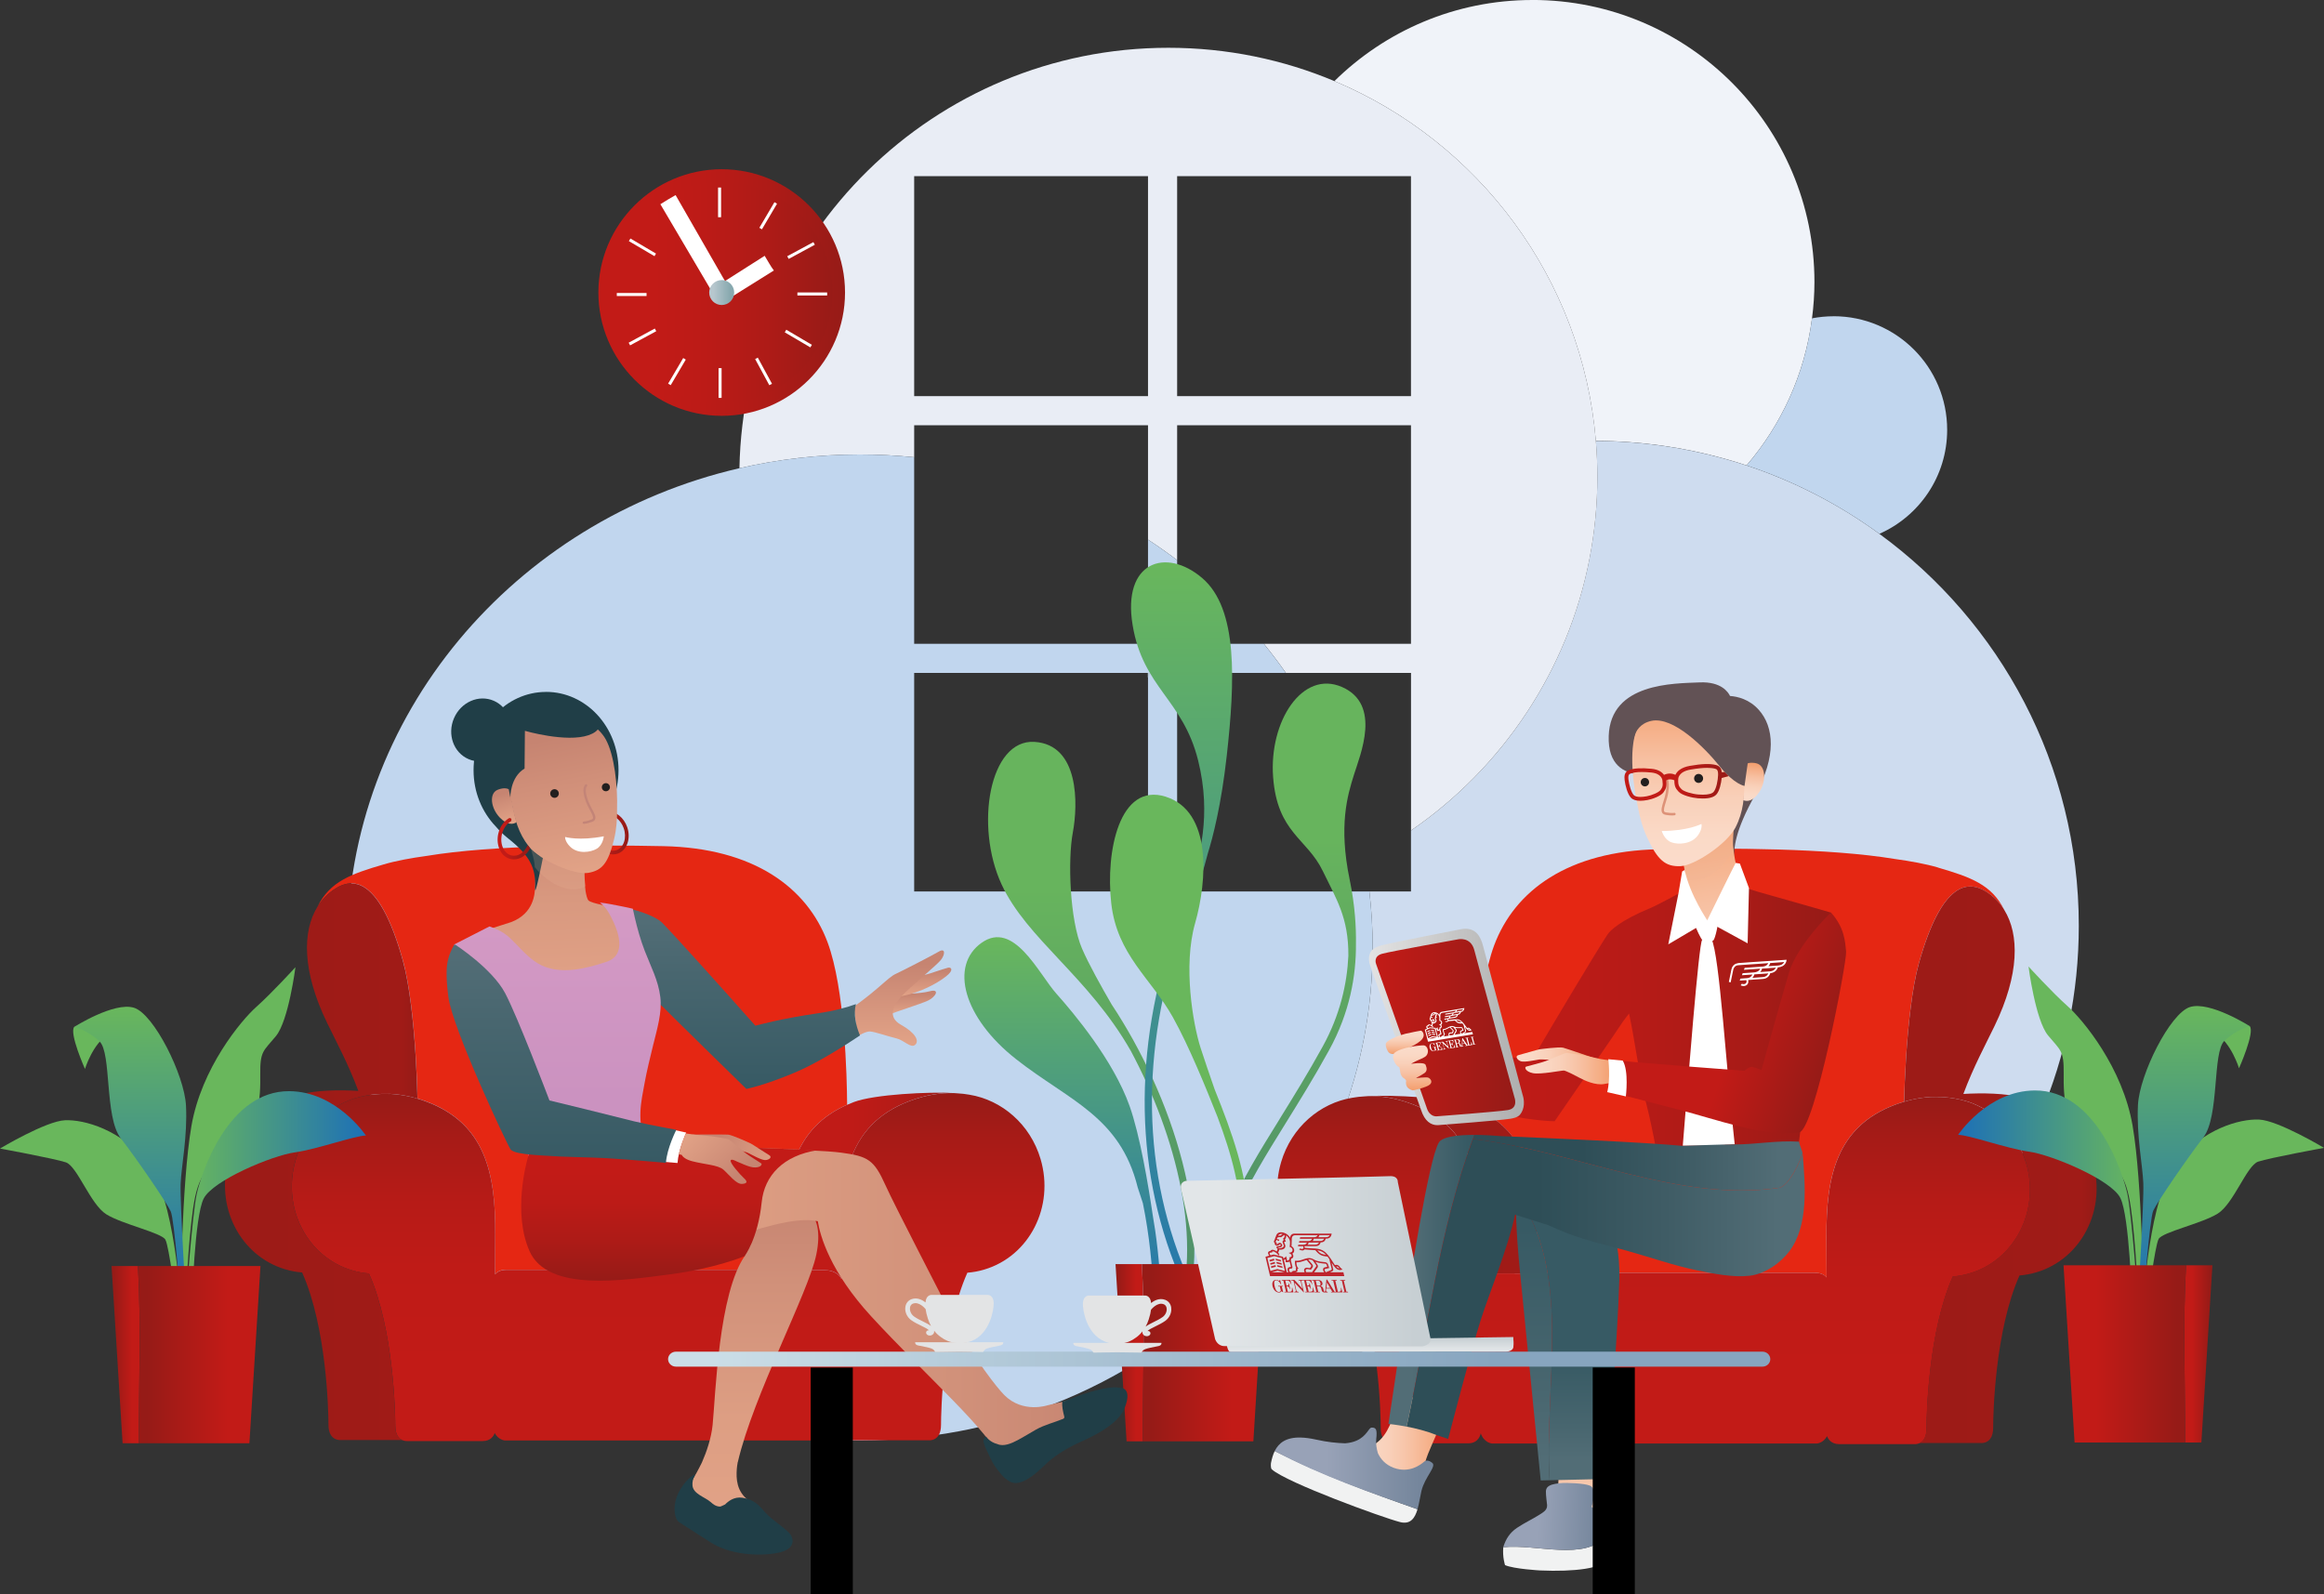 <?xml version="1.0" encoding="UTF-8"?>
<svg xmlns="http://www.w3.org/2000/svg" xmlns:xlink="http://www.w3.org/1999/xlink" viewBox="0 0 568 389.74">
  <rect x="0" y="0" width="568" height="389.74" fill="#333333" stroke="none"/>
  <defs>
    <style>
      .cls-1 {
        fill: url(#linear-gradient-8);
      }

      .cls-2 {
        fill: url(#linear-gradient-7);
      }

      .cls-3 {
        fill: url(#linear-gradient-5);
      }

      .cls-4 {
        fill: url(#linear-gradient-6);
      }

      .cls-5 {
        fill: url(#linear-gradient-9);
      }

      .cls-6 {
        fill: url(#linear-gradient-4);
      }

      .cls-7 {
        fill: url(#linear-gradient-3);
      }

      .cls-8 {
        fill: url(#linear-gradient-2);
      }

      .cls-9 {
        fill: #c38477;
      }

      .cls-10 {
        fill: #203e47;
      }

      .cls-11 {
        fill: #f0f3f9;
      }

      .cls-12 {
        fill: #69b75c;
      }

      .cls-13 {
        fill: url(#linear-gradient);
      }

      .cls-14 {
        fill: url(#Sfumatura_senza_nome_12);
      }

      .cls-15 {
        fill: url(#Sfumatura_senza_nome_13);
      }

      .cls-16 {
        isolation: isolate;
      }

      .cls-17 {
        fill: #f1f2f2;
      }

      .cls-18 {
        fill: url(#Sfumatura_senza_nome_12-4);
      }

      .cls-19 {
        fill: url(#Sfumatura_senza_nome_12-2);
      }

      .cls-20 {
        fill: url(#Sfumatura_senza_nome_12-3);
      }

      .cls-21 {
        fill: url(#Sfumatura_senza_nome_12-9);
      }

      .cls-22 {
        fill: url(#Sfumatura_senza_nome_12-8);
      }

      .cls-23 {
        fill: url(#Sfumatura_senza_nome_12-5);
      }

      .cls-24 {
        fill: url(#Sfumatura_senza_nome_12-6);
      }

      .cls-25 {
        fill: url(#Sfumatura_senza_nome_12-7);
      }

      .cls-26 {
        fill: url(#Sfumatura_senza_nome_13-2);
      }

      .cls-27 {
        fill: #fff;
      }

      .cls-28 {
        fill: #625255;
      }

      .cls-29 {
        fill: #e52713;
      }

      .cls-30 {
        fill: #c1d6ee;
      }

      .cls-31 {
        fill: url(#linear-gradient-43);
      }

      .cls-32 {
        fill: url(#linear-gradient-40);
      }

      .cls-33 {
        fill: url(#linear-gradient-41);
      }

      .cls-34 {
        fill: url(#linear-gradient-42);
      }

      .cls-35 {
        fill: url(#linear-gradient-49);
      }

      .cls-36 {
        fill: url(#linear-gradient-48);
      }

      .cls-37 {
        fill: url(#linear-gradient-45);
      }

      .cls-38 {
        fill: url(#linear-gradient-47);
      }

      .cls-39 {
        fill: url(#linear-gradient-44);
      }

      .cls-40 {
        fill: url(#linear-gradient-46);
      }

      .cls-41 {
        fill: url(#linear-gradient-10);
      }

      .cls-42 {
        fill: url(#linear-gradient-11);
      }

      .cls-43 {
        fill: url(#linear-gradient-12);
      }

      .cls-44 {
        fill: url(#linear-gradient-13);
      }

      .cls-45 {
        fill: url(#linear-gradient-19);
      }

      .cls-46 {
        fill: url(#linear-gradient-14);
      }

      .cls-47 {
        fill: url(#linear-gradient-21);
      }

      .cls-48 {
        fill: url(#linear-gradient-20);
      }

      .cls-49 {
        fill: url(#linear-gradient-22);
      }

      .cls-50 {
        fill: url(#linear-gradient-23);
      }

      .cls-51 {
        fill: url(#linear-gradient-28);
      }

      .cls-52 {
        fill: url(#linear-gradient-25);
      }

      .cls-53 {
        fill: url(#linear-gradient-32);
      }

      .cls-54 {
        fill: url(#linear-gradient-31);
      }

      .cls-55 {
        fill: url(#linear-gradient-33);
      }

      .cls-56 {
        fill: url(#linear-gradient-30);
      }

      .cls-57 {
        fill: url(#linear-gradient-15);
      }

      .cls-58 {
        fill: url(#linear-gradient-16);
      }

      .cls-59 {
        fill: url(#linear-gradient-17);
      }

      .cls-60 {
        fill: url(#linear-gradient-18);
      }

      .cls-61 {
        fill: url(#linear-gradient-35);
      }

      .cls-62 {
        fill: url(#linear-gradient-34);
      }

      .cls-63 {
        fill: url(#linear-gradient-36);
      }

      .cls-64 {
        fill: url(#linear-gradient-38);
      }

      .cls-65 {
        fill: url(#linear-gradient-27);
      }

      .cls-66 {
        fill: url(#linear-gradient-24);
      }

      .cls-67 {
        fill: url(#linear-gradient-26);
      }

      .cls-68 {
        fill: url(#linear-gradient-29);
      }

      .cls-69 {
        fill: url(#linear-gradient-37);
      }

      .cls-70 {
        fill: url(#linear-gradient-39);
      }

      .cls-71 {
        fill: url(#linear-gradient-53);
      }

      .cls-72 {
        fill: url(#linear-gradient-50);
      }

      .cls-73 {
        fill: url(#linear-gradient-51);
      }

      .cls-74 {
        fill: url(#linear-gradient-52);
      }

      .cls-75 {
        fill: #221f1f;
      }

      .cls-76 {
        fill: #cedcef;
      }

      .cls-77 {
        fill: #e9edf5;
      }

      .cls-78 {
        fill: #ebb598;
        mix-blend-mode: multiply;
        opacity: .2;
      }

      .cls-79 {
        fill: #e3e4e5;
      }

      .cls-80 {
        fill: #be232c;
      }

      .cls-81 {
        fill: #dd9278;
      }
    </style>
    <linearGradient id="linear-gradient" x1="280.89" y1="282.95" x2="280.89" y2="-235.58" gradientUnits="userSpaceOnUse">
      <stop offset=".04" stop-color="#cadce5"/>
      <stop offset=".75" stop-color="#83a2bd"/>
    </linearGradient>
    <linearGradient id="linear-gradient-2" x1="5877.81" y1="167.1" x2="5877.81" y2="317.89" gradientTransform="translate(6193.13) rotate(-180) scale(1 -1)" gradientUnits="userSpaceOnUse">
      <stop offset=".25" stop-color="#67b45d"/>
      <stop offset=".98" stop-color="#4d8d6c"/>
    </linearGradient>
    <linearGradient id="linear-gradient-3" x1="5926.43" y1="181.33" x2="5926.43" y2="323.66" xlink:href="#linear-gradient-2"/>
    <linearGradient id="linear-gradient-4" x1="5904.35" y1="337.6" x2="5904.35" y2="137.47" gradientTransform="translate(6193.13) rotate(-180) scale(1 -1)" gradientUnits="userSpaceOnUse">
      <stop offset="0" stop-color="#1d70b7"/>
      <stop offset="1" stop-color="#69b75c"/>
    </linearGradient>
    <linearGradient id="linear-gradient-5" x1="5933.35" y1="325.62" x2="5933.35" y2="229.09" xlink:href="#linear-gradient-4"/>
    <linearGradient id="linear-gradient-6" x1="5913.63" y1="330.66" x2="5920.49" y2="330.66" gradientTransform="translate(6193.13) rotate(-180) scale(1 -1)" gradientUnits="userSpaceOnUse">
      <stop offset=".27" stop-color="#c21b17"/>
      <stop offset=".93" stop-color="#961b17"/>
    </linearGradient>
    <linearGradient id="linear-gradient-7" x1="5884.11" x2="5914.05" xlink:href="#linear-gradient-6"/>
    <linearGradient id="linear-gradient-8" x1="163.31" y1="352.23" x2="163.31" y2="267.16" gradientUnits="userSpaceOnUse">
      <stop offset=".21" stop-color="#c21b17"/>
      <stop offset=".5" stop-color="#bf1b17"/>
      <stop offset=".7" stop-color="#b61b17"/>
      <stop offset=".87" stop-color="#a71b17"/>
      <stop offset="1" stop-color="#961b17"/>
    </linearGradient>
    <linearGradient id="linear-gradient-9" x1="55.01" y1="283.97" x2="102.04" y2="283.97" gradientUnits="userSpaceOnUse">
      <stop offset=".21" stop-color="#9d1b17"/>
      <stop offset=".92" stop-color="#a01b17"/>
      <stop offset=".99" stop-color="#961b17"/>
    </linearGradient>
    <linearGradient id="linear-gradient-10" x1="191.75" y1="289.88" x2="233.11" y2="289.88" gradientUnits="userSpaceOnUse">
      <stop offset=".02" stop-color="#c21b17"/>
      <stop offset=".4" stop-color="#bf1b17"/>
      <stop offset=".64" stop-color="#b61b17"/>
      <stop offset=".84" stop-color="#a81b17"/>
      <stop offset="1" stop-color="#961b17"/>
    </linearGradient>
    <linearGradient id="linear-gradient-11" x1="166.21" y1="375.51" x2="166.21" y2="293.27" gradientUnits="userSpaceOnUse">
      <stop offset="0" stop-color="#e2a387"/>
      <stop offset=".35" stop-color="#dd9e83"/>
      <stop offset=".74" stop-color="#d1917a"/>
      <stop offset="1" stop-color="#c68471"/>
    </linearGradient>
    <linearGradient id="linear-gradient-12" x1="144.76" y1="203.58" x2="153.65" y2="203.58" gradientTransform="matrix(1,0,0,1,0,0)" xlink:href="#linear-gradient-6"/>
    <linearGradient id="linear-gradient-13" x1="136.73" y1="268.8" x2="134.67" y2="199.36" gradientUnits="userSpaceOnUse">
      <stop offset="0" stop-color="#e2a387"/>
      <stop offset=".45" stop-color="#dfa085"/>
      <stop offset=".71" stop-color="#d8987f"/>
      <stop offset=".94" stop-color="#cb8975"/>
      <stop offset="1" stop-color="#c68471"/>
    </linearGradient>
    <linearGradient id="linear-gradient-14" x1="223.09" y1="248.01" x2="223.09" y2="242.17" gradientUnits="userSpaceOnUse">
      <stop offset="0" stop-color="#e2a387"/>
      <stop offset=".58" stop-color="#d08f79"/>
      <stop offset=".86" stop-color="#c68471"/>
    </linearGradient>
    <linearGradient id="linear-gradient-15" x1="226.43" y1="243.5" x2="226.43" y2="236.52" xlink:href="#linear-gradient-14"/>
    <linearGradient id="linear-gradient-16" x1="219.69" y1="255.63" x2="219.69" y2="232.31" xlink:href="#linear-gradient-14"/>
    <linearGradient id="linear-gradient-17" x1="182.03" y1="222.1" x2="182.03" y2="266.18" gradientUnits="userSpaceOnUse">
      <stop offset=".07" stop-color="#526d76"/>
      <stop offset=".37" stop-color="#48666f"/>
      <stop offset="1" stop-color="#375a64"/>
    </linearGradient>
    <linearGradient id="linear-gradient-18" x1="404.14" y1="352.99" x2="404.14" y2="267.92" xlink:href="#linear-gradient-8"/>
    <linearGradient id="linear-gradient-19" x1="465.4" y1="284.72" x2="512.44" y2="284.72" xlink:href="#linear-gradient-9"/>
    <linearGradient id="linear-gradient-20" x1="334.33" y1="290.64" x2="375.69" y2="290.64" xlink:href="#linear-gradient-9"/>
    <linearGradient id="Sfumatura_senza_nome_12" data-name="Sfumatura senza nome 12" x1="7141.25" y1="493.23" x2="7141.25" y2="483.8" gradientTransform="translate(7581.14 438) rotate(-174.11) scale(1 -1)" gradientUnits="userSpaceOnUse">
      <stop offset="0" stop-color="#fbdccb"/>
      <stop offset=".19" stop-color="#fad9c6"/>
      <stop offset=".4" stop-color="#f9d0b9"/>
      <stop offset=".62" stop-color="#f7c1a3"/>
      <stop offset=".85" stop-color="#f5ad84"/>
      <stop offset="1" stop-color="#f39d6c"/>
    </linearGradient>
    <linearGradient id="Sfumatura_senza_nome_12-2" data-name="Sfumatura senza nome 12" x1="8479.89" y1="-377.7" x2="8479.89" y2="-442.5" gradientTransform="translate(8854.49 -745.59) rotate(170.64) scale(1 -1)" xlink:href="#Sfumatura_senza_nome_12"/>
    <linearGradient id="Sfumatura_senza_nome_12-3" data-name="Sfumatura senza nome 12" x1="412.62" y1="211.75" x2="412.62" y2="170.37" gradientTransform="matrix(1,0,0,1,0,0)" xlink:href="#Sfumatura_senza_nome_12"/>
    <linearGradient id="linear-gradient-21" x1="316.69" y1="248.86" x2="447.61" y2="248.86" xlink:href="#linear-gradient-10"/>
    <linearGradient id="linear-gradient-22" x1="334.57" y1="251.04" x2="372.44" y2="251.04" gradientUnits="userSpaceOnUse">
      <stop offset="0" stop-color="#e3e3e3"/>
      <stop offset=".96" stop-color="#b0b0b0"/>
    </linearGradient>
    <linearGradient id="linear-gradient-23" x1="336.2" y1="251.22" x2="370.36" y2="251.22" gradientUnits="userSpaceOnUse">
      <stop offset=".02" stop-color="#c21b17"/>
      <stop offset="1" stop-color="#961b17"/>
    </linearGradient>
    <linearGradient id="Sfumatura_senza_nome_12-4" data-name="Sfumatura senza nome 12" x1="627.32" y1="261.69" x2="627.32" y2="241.47" gradientTransform="translate(-247.64 124.37) rotate(-1.18)" xlink:href="#Sfumatura_senza_nome_12"/>
    <linearGradient id="linear-gradient-24" x1="374.92" y1="361.9" x2="374.92" y2="291.6" gradientUnits="userSpaceOnUse">
      <stop offset=".07" stop-color="#526d76"/>
      <stop offset=".33" stop-color="#48666f"/>
      <stop offset=".88" stop-color="#375a64"/>
    </linearGradient>
    <linearGradient id="linear-gradient-25" x1="383.18" y1="361.85" x2="383.18" y2="288.45" gradientUnits="userSpaceOnUse">
      <stop offset=".07" stop-color="#526d76"/>
      <stop offset=".18" stop-color="#48666f"/>
      <stop offset=".4" stop-color="#375a64"/>
    </linearGradient>
    <linearGradient id="Sfumatura_senza_nome_12-5" data-name="Sfumatura senza nome 12" x1="330" y1="351.69" x2="353.91" y2="351.69" gradientTransform="matrix(1,0,0,1,0,0)" xlink:href="#Sfumatura_senza_nome_12"/>
    <linearGradient id="linear-gradient-26" x1="630.31" y1="477.74" x2="655.51" y2="477.74" gradientTransform="translate(-243.01 -132.42) rotate(2.29)" gradientUnits="userSpaceOnUse">
      <stop offset=".33" stop-color="#98a2b7"/>
      <stop offset=".91" stop-color="#75869c"/>
    </linearGradient>
    <linearGradient id="linear-gradient-27" x1="311.55" y1="358.95" x2="350.3" y2="358.95" gradientTransform="matrix(1,0,0,1,0,0)" xlink:href="#linear-gradient-26"/>
    <linearGradient id="linear-gradient-28" x1="339.34" y1="313.07" x2="360.35" y2="313.07" gradientUnits="userSpaceOnUse">
      <stop offset=".27" stop-color="#526d76"/>
      <stop offset=".92" stop-color="#375a64"/>
    </linearGradient>
    <linearGradient id="linear-gradient-29" x1="440.55" y1="284.21" x2="360" y2="284.21" gradientUnits="userSpaceOnUse">
      <stop offset=".07" stop-color="#526d76"/>
      <stop offset=".35" stop-color="#3f5c65"/>
      <stop offset=".67" stop-color="#2e4e57"/>
    </linearGradient>
    <linearGradient id="linear-gradient-30" x1="441.05" y1="315.07" x2="343.79" y2="315.07" xlink:href="#linear-gradient-29"/>
    <linearGradient id="Sfumatura_senza_nome_12-6" data-name="Sfumatura senza nome 12" x1="343.32" y1="251.94" x2="343.32" y2="257.66" gradientTransform="matrix(1,0,0,1,0,0)" xlink:href="#Sfumatura_senza_nome_12"/>
    <linearGradient id="Sfumatura_senza_nome_12-7" data-name="Sfumatura senza nome 12" x1="345.14" y1="255.52" x2="345.14" y2="266.56" gradientTransform="matrix(1,0,0,1,0,0)" xlink:href="#Sfumatura_senza_nome_12"/>
    <linearGradient id="Sfumatura_senza_nome_13" data-name="Sfumatura senza nome 13" x1="401.34" y1="238.7" x2="448.37" y2="254.04" gradientUnits="userSpaceOnUse">
      <stop offset=".52" stop-color="#c21b17"/>
      <stop offset="1" stop-color="#961b17"/>
    </linearGradient>
    <linearGradient id="Sfumatura_senza_nome_12-8" data-name="Sfumatura senza nome 12" x1="370.67" y1="257.78" x2="390.29" y2="257.78" gradientTransform="matrix(1,0,0,1,0,0)" xlink:href="#Sfumatura_senza_nome_12"/>
    <linearGradient id="Sfumatura_senza_nome_12-9" data-name="Sfumatura senza nome 12" x1="372.81" y1="261.24" x2="394.31" y2="261.24" gradientTransform="matrix(1,0,0,1,0,0)" xlink:href="#Sfumatura_senza_nome_12"/>
    <linearGradient id="Sfumatura_senza_nome_13-2" data-name="Sfumatura senza nome 13" x1="397.04" y1="191.25" x2="422.51" y2="191.25" xlink:href="#Sfumatura_senza_nome_13"/>
    <linearGradient id="linear-gradient-31" x1="343.29" y1="-869.4" x2="343.29" y2="-878.46" gradientTransform="translate(49.68 1133.24) rotate(-16.95)" xlink:href="#linear-gradient-14"/>
    <linearGradient id="linear-gradient-32" x1="7314.22" y1="-447.15" x2="7314.22" y2="-486.88" gradientTransform="translate(7405.8 -750.29) rotate(168.94) scale(1 -1)" xlink:href="#linear-gradient-14"/>
    <linearGradient id="linear-gradient-33" x1="7299.41" y1="-552.27" x2="7333.66" y2="-377" gradientTransform="translate(7405.8 -750.29) rotate(168.94) scale(1 -1)" gradientUnits="userSpaceOnUse">
      <stop offset=".22" stop-color="#e2a6cb"/>
      <stop offset=".9" stop-color="#cb92c0"/>
    </linearGradient>
    <linearGradient id="linear-gradient-34" x1="127.98" y1="318.71" x2="270.59" y2="318.71" xlink:href="#linear-gradient-11"/>
    <linearGradient id="linear-gradient-35" x1="163.57" y1="279.55" x2="163.57" y2="313.06" gradientUnits="userSpaceOnUse">
      <stop offset=".21" stop-color="#c21b17"/>
      <stop offset=".43" stop-color="#bc1b17"/>
      <stop offset=".71" stop-color="#ad1b17"/>
      <stop offset="1" stop-color="#961b17"/>
    </linearGradient>
    <linearGradient id="linear-gradient-36" x1="137.22" y1="229.89" x2="137.22" y2="284.26" xlink:href="#linear-gradient-17"/>
    <linearGradient id="linear-gradient-37" x1="3924.34" y1="807.23" x2="3943.18" y2="807.23" gradientTransform="translate(4400.68 774.78) rotate(-162.36) scale(1.06 -1)" xlink:href="#linear-gradient-14"/>
    <linearGradient id="linear-gradient-38" x1="168.55" y1="275.85" x2="182.08" y2="289.38" xlink:href="#linear-gradient-14"/>
    <linearGradient id="linear-gradient-39" x1="121.63" y1="205.02" x2="129.58" y2="205.02" gradientTransform="matrix(1,0,0,1,0,0)" xlink:href="#linear-gradient-6"/>
    <linearGradient id="linear-gradient-40" x1="334.8" y1="330.53" x2="334.8" y2="326.84" gradientUnits="userSpaceOnUse">
      <stop offset=".15" stop-color="#e2e6e8"/>
      <stop offset=".94" stop-color="#c7cfd3"/>
    </linearGradient>
    <linearGradient id="linear-gradient-41" x1="288.59" y1="308.31" x2="349.62" y2="308.31" xlink:href="#linear-gradient-40"/>
    <linearGradient id="linear-gradient-42" x1="163.28" y1="332.24" x2="432.67" y2="332.24" gradientUnits="userSpaceOnUse">
      <stop offset=".04" stop-color="#cbdee7"/>
      <stop offset=".75" stop-color="#87a5bf"/>
    </linearGradient>
    <linearGradient id="linear-gradient-43" x1="147.79" y1="71.51" x2="204.98" y2="71.51" xlink:href="#linear-gradient-35"/>
    <linearGradient id="linear-gradient-44" x1="146.24" y1="71.51" x2="206.53" y2="71.51" xlink:href="#linear-gradient-35"/>
    <linearGradient id="linear-gradient-45" x1="173.33" y1="71.51" x2="179.44" y2="71.51" gradientUnits="userSpaceOnUse">
      <stop offset=".16" stop-color="#b7c7ce"/>
      <stop offset=".84" stop-color="#88a9af"/>
    </linearGradient>
    <linearGradient id="linear-gradient-46" x1="6450.55" y1="292.55" x2="6494.52" y2="292.55" gradientTransform="translate(6539.98) rotate(-180) scale(1 -1)" xlink:href="#linear-gradient-4"/>
    <linearGradient id="linear-gradient-47" x1="6508.15" y1="318.37" x2="6508.15" y2="246.1" gradientTransform="translate(6539.98) rotate(-180) scale(1 -1)" xlink:href="#linear-gradient-4"/>
    <linearGradient id="linear-gradient-48" x1="6505.85" y1="331.13" x2="6512.71" y2="331.13" gradientTransform="translate(6539.98) rotate(-180) scale(1 -1)" xlink:href="#linear-gradient-6"/>
    <linearGradient id="linear-gradient-49" x1="6476.33" y1="331.13" x2="6506.27" y2="331.13" gradientTransform="translate(6539.98) rotate(-180) scale(1 -1)" xlink:href="#linear-gradient-6"/>
    <linearGradient id="linear-gradient-50" x1="478.57" y1="292.38" x2="522.53" y2="292.38" gradientTransform="matrix(1,0,0,1,0,0)" xlink:href="#linear-gradient-4"/>
    <linearGradient id="linear-gradient-51" x1="536.16" y1="318.2" x2="536.16" y2="245.93" gradientTransform="matrix(1,0,0,1,0,0)" xlink:href="#linear-gradient-4"/>
    <linearGradient id="linear-gradient-52" x1="533.87" y1="330.96" x2="540.73" y2="330.96" gradientTransform="matrix(1,0,0,1,0,0)" xlink:href="#linear-gradient-6"/>
    <linearGradient id="linear-gradient-53" x1="504.34" y1="330.96" x2="534.29" y2="330.96" gradientTransform="matrix(1,0,0,1,0,0)" xlink:href="#linear-gradient-6"/>
  </defs>
  <g class="cls-16">
    <g id="Capa_2">
      <g id="Capa_2-2" data-name="Capa_2">
        <g>
          <g>
            <g>
              <path class="cls-11" d="M374.51,0c-18.85,0-35.92,7.57-48.37,19.82,35.19,14.79,60.61,48.23,63.89,87.95,10.8.04,21.26,1.53,31.2,4.28,1.9.52,3.78,1.1,5.64,1.71,8.52-9.94,14.25-22.32,16-35.96.38-2.9.59-5.86.59-8.87,0-38.08-30.87-68.94-68.95-68.94Z"/>
              <path class="cls-76" d="M459.34,130.5c-9.79-7.15-20.72-12.83-32.47-16.72-1.86-.62-3.74-1.19-5.64-1.71-9.93-2.75-20.4-4.24-31.2-4.28.24,2.89.37,5.8.37,8.75,0,6.82-.66,13.48-1.9,19.94-5.3,27.53-21.36,51.23-43.65,66.54v14.9h-10.17c.53,4.49.81,9.06.81,13.69,0,29.86-11.3,57.19-30.02,78.24,21.47,21.6,51.21,34.98,84.07,34.98,65.46,0,118.53-53.07,118.53-118.53,0-39.37-19.2-74.24-48.74-95.8Z"/>
              <path class="cls-77" d="M390.04,107.78c-3.28-39.72-28.7-73.16-63.89-87.95-12.49-5.25-26.2-8.15-40.6-8.15-57.21,0-103.72,45.82-104.83,102.77,9.44-2.18,19.29-3.35,29.43-3.35,4.49,0,8.92.23,13.28.67v-7.82h57.15v27.96c2.44,1.59,4.81,3.27,7.12,5.02v-32.98h57.15v53.42h-35.96c1.88,2.31,3.67,4.68,5.38,7.12h30.59v38.52c22.28-15.31,38.35-39.01,43.65-66.54,1.24-6.46,1.9-13.12,1.9-19.94,0-2.95-.13-5.87-.37-8.75ZM280.58,96.83h-57.15v-53.76h57.15v53.76ZM311.45,96.83h-23.75v-53.76h57.15v53.76h-33.4Z"/>
              <g>
                <path class="cls-30" d="M448.13,77.31c-1.8,0-3.55.18-5.26.5-1.75,13.64-7.48,26.02-16,35.96,11.75,3.89,22.67,9.58,32.47,16.72,9.75-4.31,16.56-14.06,16.56-25.42,0-15.34-12.44-27.77-27.78-27.77Z"/>
                <path class="cls-30" d="M312.4,217.91h-24.7v-52.27c.23-.38.46-.77.69-1.15h25.87c-1.7-2.44-3.5-4.82-5.38-7.12h-21.18v-20.44c-2.32-1.75-4.69-3.43-7.12-5.02v25.46h-57.15v-45.6c-4.36-.44-8.8-.67-13.28-.67-10.14,0-19.99,1.16-29.43,3.35-55.02,12.73-95.92,60.35-95.92,117.16,0,66.56,56.12,120.51,125.35,120.51,38.16,0,72.34-16.4,95.32-42.27,18.72-21.05,30.02-48.38,30.02-78.24,0-4.63-.28-9.2-.81-13.69h-22.28ZM223.43,217.91v-53.42h57.15v53.42h-57.15Z"/>
              </g>
            </g>
            <path class="cls-13" d="M280.54,164.49v1.15c.23-.38.46-.77.69-1.15h-.69Z"/>
            <g>
              <path class="cls-8" d="M312.74,273.55c3.4-5.49,6.93-11.18,10.54-17.74,4.25-7.72,5.95-15.33,6.27-22.17.06-9.35-2.92-13.8-6.24-20.7-3.88-8.05-11.11-9.31-12.15-22.95-1.04-13.64,7.15-26.3,16.84-22.05,9.69,4.25,4.47,16.47,2.91,21.46-1.56,4.99-3.8,12.37-1.04,25.63,1.31,6.32,1.59,11.72,1.53,15.64.07,7.83-1.51,16.83-6.54,26-3.63,6.61-7.33,12.56-10.59,17.82-9.89,15.94-17.03,27.46-15.26,43.2l-1.78.2c-1.83-16.36,5.82-28.71,15.52-44.34Z"/>
              <path class="cls-7" d="M244.77,216.14c-6.56-14.23-2.98-35.46,8.05-34.79,11.03.67,10.66,15.35,9.39,22.13-1.27,6.78-.75,21.46,2.24,28.39,1.63,3.79,4.75,9.37,7.24,13.66,14.57,21.96,25.82,54.83,17.25,78.13l-1.68-.62c7.1-19.3.17-45.46-10.87-66.13-10.38-18.22-25.45-27.38-31.62-40.77Z"/>
              <g>
                <path class="cls-6" d="M289.67,219.94c.46-1.16.87-2.3,1.28-3.43,2.16-6.9,5.25-17.08,1.88-30.62-3.73-14.98-13.49-17.73-16.02-33.15-2.53-15.43,8.12-19,16.98-11.47,8.87,7.52,8.05,25.33,6.04,43.44-1.34,12.08-3.41,20-4.64,23.95-.97,3.84-2.23,7.84-3.86,11.96-12.1,30.55-13,60.9-2.59,87.78,6.21,16.06,8.26,25.63,6.07,28.42-.46.59-1.05.8-1.49.8-.05,0-.11,0-.15,0l.23-1.77c-.09-.01-.12,0-.12,0,.03,0,.14-.09.26-.33.63-1.31,1.26-6.5-6.46-26.45-10.57-27.3-9.67-58.11,2.6-89.08Z"/>
                <path class="cls-3" d="M239.93,230.45c7.89-5.59,13.93,7.6,18.25,12.44,4.32,4.84,13.93,16.32,17.88,27.42,2.55,7.16,4.59,19.33,5.73,27.08.19,1.12.38,2.22.53,3.28,1.96,13.44,1.47,24.83,1.47,24.94l-1.79-.08c.01-.26.62-15.39-2.68-31.44l-1.25-3.81c-4.32-17.43-16.84-21.23-29.73-31.37-12.89-10.13-16.32-22.87-8.42-28.46Z"/>
              </g>
              <path class="cls-12" d="M284.93,194.76c11.33,3.58,10.14,20.49,7.16,30.92-2.98,10.43-.52,24.66,1.34,30.47.81,2.52,2.16,6.47,3.43,10.13,8.61,21.33,14.75,41.45-4.83,59.03l-1.2-1.33c16.85-15.12,13.66-32.48,6.74-50.95-2.74-6.9-6.96-17.31-10.93-24.4-5.29-9.46-13.64-15.2-15.05-27.87-1.41-12.67,2.01-29.58,13.34-26.01Z"/>
              <g>
                <path class="cls-4" d="M272.64,309h6.44c.81,14.44.18,28.88.25,43.32h-3.99l-2.7-43.32Z"/>
                <path class="cls-2" d="M279.08,309h29.94l-2.69,43.32h-27c-.07-14.44.56-28.88-.25-43.32Z"/>
              </g>
            </g>
            <g>
              <path class="cls-29" d="M93.74,211.31c3.06-.9,6.8-1.58,10.56-2.09,16.07-2.67,40.93-2.73,57.83-2.38,22.02.45,35.11,10.06,40.12,23.47,4.26,11.41,4.75,33,4.79,39.74-10.86,4.77-14.25,13.86-15.01,25.07-.02.31-.05.63-.07.97,0,.07,0,.14-.01.21,0,.05,0,.09,0,.13-.27,4.98-.19,12.89-.18,13.94h-67.98c-1.45,0-2.29.51-2.79,1.12,0-3.67.02-7.03.04-9.77.11-14.85-2.42-27.06-16.83-32.46-.74-.27-1.45-.52-2.16-.73-.13-5.96-.59-14.92-1.58-22.85-.52-4.1-1.17-7.93-2-10.91-2.63-9.44-6.26-17.36-11.16-18.66-1.59-.42-3.32-.15-5.19,1-1.82,1.12-3.35,2.65-4.52,4.54,3.02-6.21,8.32-8.05,16.16-10.34Z"/>
              <path class="cls-1" d="M72.28,283.47c2.17-7.33,7.64-12.73,14.16-14.91,0,0,.02,0,.02,0,.57-.18,1.12-.32,1.65-.45,3.99-.95,7.1-.68,7.1-.68,0,0-.14-.02-.37-.05.62.02,1.26.06,1.92.13,1.65.17,3.41.49,5.29,1.05.71.21,1.43.45,2.16.73,14.41,5.39,16.94,17.61,16.83,32.46-.02,2.74-.03,6.11-.04,9.77.5-.61,1.35-1.12,2.79-1.12h67.98c0,.07,0,.13,0,.13,0,0,6.66.03,9.85,0,2.74-.03,3.76,1.58,3.99,2.04.04.07.06.12.06.12v-.33s-.05-2.05-.05-2.05l-.02-.98c0-2.89-.02-5.54-.03-7.77-.05-6.52.41-12.53,2.17-17.68,2.24-6.58,6.58-11.75,14.67-14.77,4.04-1.51,7.63-1.99,10.7-1.91.25,0,.48.03.73.05,1.1.06,2.15.17,3.1.35,7.89,1.29,14.86,7.2,17.38,15.72,3.45,11.65-2.72,23.75-13.79,27.03-1.36.41-2.74.65-4.1.76-6.01,13.45-6.44,33.94-6.44,37.22,0,4.07-2.97,3.74-2.97,3.74h-18.38c-2.75,0-3.08-2.42-3.08-2.42v-.09c-.79,2.4-2.75,2.55-2.75,2.55h-79.47s-1.53-.12-2.43-1.81c-.25.7-.97,1.96-2.95,1.96h-18.38s-.59.06-1.24-.22c-.81-.36-1.73-1.26-1.73-3.52,0-3.28-.43-23.77-6.44-37.22-1.37-.11-2.74-.36-4.1-.76-11.07-3.28-17.25-15.39-13.79-27.04Z"/>
              <path class="cls-5" d="M55.96,283.24c2.47-8.34,9.21-14.17,16.89-15.61,4.48-1.2,10.2-1.23,14.73-.97-2.52-6.73-5.37-11.95-7.66-16.67-6.08-12.58-6.06-22.32-2.34-28.32,1.17-1.89,2.7-3.41,4.52-4.54,1.87-1.15,3.6-1.43,5.19-1,4.9,1.31,8.53,9.22,11.16,18.66.83,2.99,1.49,6.81,2,10.91.99,7.93,1.45,16.89,1.58,22.85-1.88-.56-3.64-.88-5.29-1.05-.66-.07-1.3-.11-1.92-.13.23.03.37.05.37.05,0,0-3.11-.26-7.1.68-.53.13-1.08.28-1.64.45,0,0-.02,0-.02.01h0c-6.51,2.18-11.98,7.57-14.16,14.91-3.46,11.65,2.72,23.76,13.79,27.04,1.36.4,2.73.65,4.1.76,6.01,13.45,6.44,33.94,6.44,37.22,0,2.26.92,3.16,1.73,3.52h-15.08s-2.97.33-2.97-3.74c0-3.28-.43-23.77-6.44-37.22-1.37-.11-2.74-.36-4.1-.76-11.07-3.28-17.25-15.39-13.79-27.04Z"/>
              <path class="cls-41" d="M191.96,296.31c0-.07,0-.14.01-.21.02-.34.04-.66.07-.97.75-11.21,4.15-20.3,15.01-25.07.53-.23,1.07-.46,1.64-.67,5.04-1.89,18.4-2.53,24.43-2.21-3.08-.08-6.66.4-10.7,1.91-8.08,3.02-12.43,8.19-14.67,14.77-1.76,5.15-2.21,11.16-2.17,17.68.02,2.23.03,4.89.03,7.77l.02.98.04,2.05v.33s-.01-.05-.05-.12c-.23-.46-1.25-2.07-3.99-2.04-3.19.03-9.85,0-9.85,0,0,0,0-.05,0-.13-.01-1.05-.09-8.96.18-13.94,0-.04,0-.09,0-.13Z"/>
            </g>
            <path class="cls-42" d="M180.33,357.4c3.79-16.38,17.25-41.4,19.17-50.69,2.39-11.47-4.62-12.22-5.22-12.07l-.08.08c-21.01-5.31-63.08,5.22-61.76,11.69,1.34,6.55,10.28,7.6,26.38,5.07,11.44-1.8,19.57-3.68,23.31-4.61-6.52,9.11-7.24,34.26-7.96,41.42-.33,3.26-1.45,6.54-2.62,9.21-.86,1.73-1.69,3.38-3.21,5.56-1.75,2.54-.24,4.6,3.94,7.26,4.18,2.67,10.77,6.54,14.83,4.72,4.06-1.82-1.27-6.11-4.18-8.29-2.91-2.18-3.03-5.26-2.85-7.69.03-.42.11-1,.23-1.67Z"/>
            <path class="cls-43" d="M149.81,208.85c-1.96,0-3.88-1.58-4.67-3.84-.47-1.34-.5-2.74-.09-3.95.43-1.25,1.27-2.16,2.38-2.54.38-.13.77-.2,1.18-.2,1.95,0,3.88,1.58,4.67,3.84.98,2.79-.05,5.71-2.29,6.5-.38.13-.77.2-1.18.2ZM148.61,199.21c-.3,0-.6.05-.88.15-.84.3-1.49,1-1.83,1.99-.35,1.02-.32,2.22.08,3.37.67,1.91,2.24,3.24,3.83,3.24.3,0,.6-.05.88-.15,1.78-.62,2.56-3.03,1.75-5.36-.67-1.91-2.24-3.24-3.83-3.24Z"/>
            <path class="cls-44" d="M151.4,222.04c-2-.42-6.81-1.17-7.57-1.93-.31-.31-.54-1.25-.71-2.25-.19-1.49-.19-2.67-.22-3.04-.19-2.64.34-5.41.54-8.1,0-.14,0-.29,0-.42-.64.44-1.29.84-1.93,1.21-1.25.7-2.4,1.09-3.4,1.3h0s-.64.19-1.71.22c-1.07.04-1.72-.11-1.72-.11h0c-1.01-.15-2.18-.47-3.46-1.1-.5-.24-1.21-1.26-1.71-1.55.32,1.33.98,3.45,1.13,4.81.21,1.94.22,3.93.13,5.87-.07,1.46-.25,6.3-5.8,8.44-3.37,1.14-9.09,2.69-8.29,3.24.97.66,2.85,1.44,5.13,2.24,2.15,2.58,7.91,8.63,14.39,8.6,8.23-.03,18.24-2.51,18.41-5.44.17-2.93-1.21-11.57-3.2-11.98Z"/>
            <path class="cls-10" d="M133.45,169.14c-9.79,0-17.71,8.56-17.71,19.13,0,5.41,2.09,10.28,5.43,13.76.84.98,1.82,1.97,2.99,2.89,5.3,4.21,6.83,7.18,6.61,12.01-.13,2.79,1.22-3.63,2.39-9.56.1,0,.2.02.3.02,9.78,0,17.71-8.56,17.71-19.13s-7.93-19.13-17.71-19.13Z"/>
            <g>
              <path class="cls-46" d="M218.93,243.06c.75-.13,5.76-.06,8.32-.75,2.57-.69,1.44,1.38-.38,2.25-1.81.88-8.08,2.76-9.45,3.44"/>
              <path class="cls-57" d="M220.43,239.12c.19-.12,4.32-.31,6.95-1.19,2.62-.88,3.63-1.19,4.32-1.38.69-.19,1.63.5-.56,2.19-2.19,1.69-6.19,3.88-10.76,4.76"/>
              <path class="cls-58" d="M208.66,246.07c.19-.06,3.5-2.5,5.88-4.57,2.38-2.06,3.38-3,4.51-3.5,1.12-.5,8.7-4.38,10.39-5.38,1.69-1,1.56.75.5,2.06-1.06,1.32-7.64,6.7-9.58,8.83-1.94,2.13-3.63,5.07-.13,7.01,3.5,1.94,4.51,3.94,3.44,4.88-1.06.94-2.69-1.13-4.57-1.57-1.88-.44-5.32-1.63-6.45-1.69-1.13-.06-3.07,1.19-3.07,1.19"/>
            </g>
            <path class="cls-59" d="M209.2,245.45c-2.14.79-5.19,1.65-9.34,2.25-8.93,1.29-14.51,2.85-15.25,3.03-6.94-7.85-20.24-22.66-22.8-25.19-.63-.63-2.58-2.05-7.94-3.44.35,1.63.78,3.2,1.2,4.67.8,2.77,1.71,5.48,2.94,8.09,1.21,2.54,2.51,5.66,2.57,8.54.01.48,0,.96-.01,1.45l1.62,1.44h0c.03.14,20.22,19.89,20.22,19.89,0,0,4.24-.78,11.98-4.05,5.58-2.36,12.41-6.75,15.79-9.02-1.06-2.58-1.62-5.26-.99-7.65Z"/>
            <g>
              <path class="cls-29" d="M473.7,212.07c-3.05-.9-6.8-1.57-10.56-2.09-16.07-2.67-40.93-2.73-57.83-2.38-22.02.45-35.1,10.06-40.12,23.47-4.27,11.41-4.75,33-4.8,39.75,10.86,4.77,14.25,13.85,15,25.07.03.31.05.63.07.97,0,.07,0,.14.01.21,0,.05,0,.09,0,.13.27,4.98.19,12.9.18,13.94h67.98c1.45,0,2.29.51,2.8,1.11,0-3.66-.02-7.03-.04-9.77-.11-14.86,2.42-27.07,16.83-32.46.74-.27,1.46-.52,2.16-.72.13-5.96.58-14.92,1.58-22.85.51-4.1,1.17-7.93,2-10.91,2.63-9.45,6.26-17.36,11.16-18.66,1.59-.42,3.32-.15,5.19,1,1.83,1.12,3.36,2.65,4.53,4.54-3.03-6.21-8.32-8.04-16.16-10.34Z"/>
              <path class="cls-60" d="M495.16,284.22c-2.17-7.33-7.64-12.72-14.16-14.91h-.03c-.56-.18-1.11-.33-1.64-.46-3.99-.95-7.09-.68-7.09-.68,0,0,.13-.02.36-.05-.62.02-1.26.06-1.92.13-1.66.17-3.41.49-5.29,1.06-.71.21-1.43.45-2.16.72-14.41,5.39-16.94,17.6-16.83,32.46.02,2.74.03,6.11.04,9.77-.5-.61-1.35-1.11-2.8-1.11h-67.98c0,.08,0,.13,0,.13,0,0-6.66.03-9.85,0-2.74-.03-3.76,1.58-3.99,2.04-.04.08-.06.12-.06.12v-.33s.05-2.05.05-2.05l.02-.98c.01-2.89.02-5.54.04-7.77.05-6.52-.41-12.53-2.17-17.68-2.24-6.58-6.59-11.75-14.67-14.77-4.04-1.51-7.63-1.99-10.7-1.91-.25,0-.49.03-.73.05-1.1.06-2.15.17-3.1.35-7.89,1.28-14.86,7.2-17.38,15.71-3.45,11.65,2.72,23.75,13.79,27.04,1.36.41,2.74.65,4.11.76,6.01,13.45,6.44,33.93,6.44,37.22,0,4.07,2.97,3.74,2.97,3.74h18.38c2.75,0,3.08-2.42,3.08-2.42v-.09c.79,2.4,2.75,2.55,2.75,2.55h79.47s1.53-.12,2.44-1.81c.25.7.97,1.96,2.96,1.96h18.38s.58.06,1.24-.22c.81-.36,1.73-1.26,1.73-3.52,0-3.29.43-23.77,6.44-37.22,1.37-.11,2.74-.36,4.1-.76,11.06-3.28,17.24-15.39,13.79-27.04Z"/>
              <path class="cls-45" d="M511.48,284c-2.47-8.34-9.2-14.17-16.89-15.62-4.48-1.2-10.2-1.23-14.73-.97,2.52-6.73,5.37-11.95,7.65-16.67,6.08-12.58,6.06-22.32,2.34-28.32-1.17-1.89-2.7-3.41-4.53-4.54-1.87-1.15-3.6-1.42-5.19-1-4.9,1.3-8.52,9.22-11.16,18.66-.83,2.98-1.49,6.81-2,10.91-1,7.93-1.45,16.89-1.58,22.85,1.88-.56,3.63-.88,5.29-1.06.66-.07,1.3-.11,1.92-.13-.23.03-.36.05-.36.05,0,0,3.1-.26,7.09.68.53.13,1.08.28,1.64.45h.02s0,0,0,0c6.52,2.18,11.98,7.57,14.16,14.91,3.45,11.65-2.72,23.76-13.79,27.04-1.37.4-2.74.65-4.1.76-6.01,13.45-6.44,33.93-6.44,37.22,0,2.26-.92,3.16-1.73,3.52h15.08s2.97.33,2.97-3.74c0-3.28.43-23.77,6.44-37.22,1.37-.11,2.74-.36,4.1-.76,11.07-3.28,17.24-15.39,13.79-27.04Z"/>
              <path class="cls-48" d="M375.48,297.06c0-.07,0-.14-.01-.21-.02-.34-.05-.66-.07-.97-.75-11.21-4.14-20.3-15-25.07-.53-.24-1.07-.46-1.64-.67-5.04-1.89-18.41-2.52-24.43-2.21,3.08-.08,6.66.4,10.7,1.91,8.08,3.02,12.43,8.19,14.67,14.77,1.75,5.15,2.21,11.16,2.17,17.68-.02,2.23-.03,4.89-.04,7.77l-.02.98-.04,2.05v.33s.02-.05.05-.12c.23-.46,1.25-2.06,3.99-2.04,3.19.03,9.85,0,9.85,0,0,0,0-.05,0-.13.01-1.04.09-8.96-.18-13.94,0-.04,0-.09,0-.13Z"/>
            </g>
            <g>
              <path class="cls-28" d="M429.86,173.52c-2.31-2.59-5.18-3.26-7.03-3.39-.43-.91-2.14-3.55-7.41-3.32-6.35.27-21.79.09-22.24,13.07-.25,7.16,3.8,9.1,7.39,9.38l12.04,11.32c.7,1.07,2.33,1.6,3.35,2.34.71.51,1.42,1.03,2.11,1.57.72.56,1.51.89,2.28,1.35,1.96,3.31,3.43,5.45,3.43,4.46,0-3,.09-6.9,5.27-16.16,5.17-9.26,4.54-16.43.82-20.61Z"/>
              <path class="cls-14" d="M428.34,186.46c.27,0,.57.05.91.12,2.31.52,2.54,4.31.69,7.1-1.47,2.22-2.96,2.32-3.91,1.91.18-2.21.25-4.95,0-7.82-.02-.18-.03-.35-.05-.52.29-.26.97-.86,2.35-.79Z"/>
              <path class="cls-19" d="M411.78,213.06c.15,1.24,2.25,10.76-4.31,14,2.62,1.27,7.6,7.68,10.51,7.1,2.38-.48,12.35-12.32,14.38-13.57-6.11-1.08-7.38-6.3-7.74-7.78-.48-1.97-.86-4.01-1.04-6.03-.13-1.41.14-3.71.19-5.14-.46.4-.98,1.58-1.43,1.93-1.19.9-2.33,1.46-3.33,1.82h0s-.64.3-1.74.46c-1.09.19-1.79.12-1.79.12h0c-1.06-.02-2.32-.19-3.73-.66-.72-.25-1.47-.52-2.22-.85.03.14.05.29.08.43.74,2.71,1.85,5.43,2.17,8.17Z"/>
              <path class="cls-78" d="M423.72,203.06c-.5.62-1.01,1.53-1.51,1.91-1.19.9-2.32,1.46-3.33,1.82h0s-.63.29-1.74.46c-1.09.19-1.79.12-1.79.12h0c-1.07-.02-2.32-.19-3.74-.66-.55-.18-1.11-.39-1.67-.62.71,2.31,1.55,4.63,1.83,6.96.08.63.1,1.25.03,1.84,3.8,1.59,9.13-1.94,11.87-7.2-.04-.31-.07-.61-.1-.92-.11-1.21.11-2.48.14-3.71Z"/>
              <path class="cls-20" d="M418.87,171.71c-7.35-3.81-17.07,1.09-19.15,7.53-1.4,4.31-.76,12.15.63,18.21.39,2.15,1.04,4.74,2.19,7.21,2.63,5.72,4.54,7.17,8.08,7.08,3.54-.09,11.53-5.54,13.53-9.44,2-3.9,2.18-7.63,2.18-11.17s-.09-15.61-7.44-19.43Z"/>
              <path class="cls-47" d="M447.61,223.11s-15.51-4.47-17.93-5.11c-.05-.01-3.21-1-3.25-1.02-1.64,2.11-8.87,8.44-9.11,8.17-1.15-1.37-4.85-6.34-5.08-7.87-.21.25-7.15,3.97-8.67,4.6-7.78,3.21-10.04,5.62-10.66,6.53-2.11,3.09-12.75,20.89-18.28,30.31-.8-.04-6.81-.51-16.2-.05-10.22.5-14.61-1.65-14.61-1.65l2.69,8.18s11.82,5.33,20.39,7.13c8.57,1.8,13.06,1.75,13.06,1.75,0,0,16.7-24.22,16.7-24.37h0s1.49-1.97,1.49-1.97c.37,1.79.73,3.59,1.04,5.39,1.04,5.92,1.87,11.74,3.39,17.56.54,2.06,1.63,7.22,1.99,9.32,4.06,1.92,35.33-.48,35.08-.36-.26.13,7.94-56.53,7.94-56.53Z"/>
              <path class="cls-27" d="M415.83,201.42s-3.29,1.71-9.68,1.72c0,0,.58,2.14,2.4,2.78,1.63.57,4.93.49,6.51-1.83,1.11-1.61.78-2.67.78-2.67Z"/>
              <path class="cls-81" d="M407.1,199.18c-.38-.06-.68-.22-.84-.49-.37-.6-.08-1.55.29-2.75.21-.68.45-1.45.58-2.22.51-3.05-.4-3.65-.41-3.66-.14-.09-.19-.27-.11-.41.08-.14.25-.2.39-.12.14.07,1.31.79.72,4.29-.13.81-.38,1.6-.6,2.3-.3.97-.59,1.89-.36,2.26.05.07.16.17.43.21,1.39.23,1.98.11,1.98.11.16-.04.33.07.36.23.03.16-.06.32-.23.36-.03,0-.69.15-2.21-.1Z"/>
              <path class="cls-75" d="M403.05,191.2c0,.57-.46,1.03-1.02,1.03s-1.03-.46-1.03-1.03.46-1.03,1.03-1.03,1.02.46,1.02,1.03Z"/>
              <path class="cls-75" d="M416.25,190.28c0,.61-.49,1.1-1.1,1.1s-1.1-.49-1.1-1.1.49-1.1,1.1-1.1,1.1.49,1.1,1.1Z"/>
              <path class="cls-27" d="M424.22,210.92c-.07,0-7.05,14.23-7.05,14.23l9.96,5.44.33-13.5-2.22-5.99-1.02-.16Z"/>
              <path class="cls-27" d="M411.74,212.67c-.12.05-.49.31-.61.35l-.92,5.46-2.47,12.36,9.65-5.7s-4.35-6.27-5.65-12.48Z"/>
              <path class="cls-27" d="M414.44,226.64s1.22,2.94,1.76,3.28c.54.34,2.01.44,2.55-.05.54-.49,1.22-4.45,1.22-4.45,0,0-3.18-.88-4.6-.14-1.42.73-.98.98-.93,1.37Z"/>
              <path class="cls-27" d="M421.55,279.85c.52-.04,1.88-.08,2.42-.14-2.06-18.27-3.7-46.32-5.67-50.17,0,0-1.15-1.27-2.3.24-.82,1.08-3.38,33.88-4.72,50.29,4.35,0,6.41.05,10.27-.21Z"/>
              <path class="cls-49" d="M372.15,267.68c-.54-2.05-8.84-33.15-9.66-36.38-.69-2.72-1.94-4.27-4.38-4.27-.51,0-.92.08-1.14.13-1.42.26-16.85,3.29-19.18,3.9-1.75.46-2.51,1.06-2.88,1.82-.7,1.43-.08,3.04.08,3.47l12.35,35.04c.86,2.64,2.36,3.65,3.95,3.65.17,0,.3,0,.38-.02,1.18-.09,14.79-1.12,17.49-1.55,1.82-.29,2.29-.79,2.73-1.57.92-1.62.49-3.6.27-4.22Z"/>
              <path class="cls-50" d="M348.72,270.86l-12.39-35.22s-.8-1.9,1.53-2.51c2.33-.62,18.54-3.52,18.54-3.52,0,0,3.08-.69,3.94,2.68.86,3.37,9.78,35.87,9.78,35.87,0,0,1.1,2.76-1.59,3.19-2.7.43-17.36,1.53-17.36,1.53,0,0-1.72.25-2.45-2.02Z"/>
              <path class="cls-18" d="M391.05,352.74s-1.46,9.31.32,15.72c1.79,6.42-13.12,4.37-13.09,4.25.04-.12,3.14.55,2.63-18.88"/>
              <path class="cls-17" d="M367.41,378.2c-.22,2.48.43,4.39.43,4.39,2.26.96,8.59,1.3,8.59,1.3,8.31.37,15.58-.52,15.99-2.74.21-1.18.27-3.57.24-5.74-5.31,6.29-17.17,1.94-25.25,2.8Z"/>
              <path class="cls-66" d="M370.57,291.6c-.16,3.08-.11,8.85.91,19.15,1.81,18.31,5.08,51.14,5.08,51.14l2.17-.05c-1.4-23.88,5.76-50.49-8.16-70.24Z"/>
              <path class="cls-52" d="M391.6,295.34l-20.67-6.89s-.24.76-.37,3.15c13.92,19.75,6.76,46.36,8.16,70.24l13.97-.31s2.72-35.18,3.08-48.6c.37-13.42-4.71-17.59-4.17-17.59Z"/>
              <path class="cls-23" d="M347.15,362.73c.13-.03.64-4.31,1.88-7.36,1.25-3.05,4.88-11.18,4.88-11.18l-12.29-3.7s-.9,13.59-9.17,13.47c-7.37-.11,4.21,9.11,4.53,8.93"/>
              <path class="cls-17" d="M346.45,368.93c-.63,2.16-1.72,3.8-4.29,3.13-4.28-1.1-27.66-9.61-31.32-12.88-.35-.31-.21-1.52-.21-1.52.21-1.06.48-2.07.92-2.96,11.71,5.92,23.44,10.19,34.9,14.23Z"/>
              <path class="cls-67" d="M392.82,372.81c0-1.56-.57-3.6-.62-4.79-.04-1.19-.01-2.2-.5-2.35-.49-.15-.93,0-.93,0,0,0,.03.64.23,1.28.14.44.14.89.03,1.25-.14.28-.36.5-.67.56-.63.13-1.05-.15-1.35-.4.02-.08.04-.16.06-.24.48-1.48,1.06-4.32-.48-4.96-.67-.28-2.05-.49-3.6-.58-1.33-.09-2.86-.13-3.95,0-.76.09-1.3.21-1.68.32h0c-.1.03-.17.06-.25.08-.03.01-.06.02-.09.04-.04.01-.08.03-.11.05-.88.38-1.05.96-1.08,1.43-.03.4.06,1.37.14,2.09.04.38.07.76.13,1.15.01.08.02.15.02.22.05,1.19-.93,1.7-1.91,2.33-1.68,1.07-3.51,1.91-5.17,3.01-.1.07-.21.13-.31.2-1.74,1.19-2.68,2.68-3.3,4.61,0,.04,0,.07-.01.1,8.07-.86,19.94,3.49,25.25-2.8,0,0,.16-1.04.17-2.6Z"/>
              <path class="cls-65" d="M350,357.56s-1.11-.98-1.93-.26c-.82.72-3.6,2.91-7.41,1.51-2.1-.77-3.25-2.2-3.9-3.6-.31-1.07-.53-2.33-.4-3.44.28-2.38-.06-2.82-1.12-2.8-.75.01-1.14,2.1-3.75,3.21-.72.31-1.61.54-2.73.63-2.03-.06-4.41-.3-7.03-.89-1.47-.33-2.73-.49-3.84-.52-3.55-.08-5.35,1.29-6.34,3.3,11.45,6.1,23.44,10.19,34.9,14.23.41-1.42.63-3.06.95-4.43.8-3.45,3.86-6.13,2.6-6.94Z"/>
              <path class="cls-51" d="M351.68,279.27c-2.49,3.92-7.35,35.35-9.02,46.62-1.66,11.26-3.32,22.18-3.32,22.18,0,0,1.89.18,4.44.66,5.22-24.05,7.91-48.33,16.56-71.31-4.21,0-7.78.45-8.68,1.85Z"/>
              <path class="cls-68" d="M434.9,290.34c1.72-.43,4.03-3.84,5.65-8.38-.07-.87-.78-2.06-.84-2.88-5.46-.36-10.51.69-16.01.68-4.12-.01-8.26.22-12.39.35-9.05-.86-32.85-1.91-44.29-2.38-2.21-.18-4.53-.3-6.67-.31-.12.33-.24.66-.35.99,25.55,3.11,50.23,15.59,74.9,11.93Z"/>
              <path class="cls-56" d="M434.9,290.34c-24.67,3.65-49.35-8.82-74.9-11.93-8.36,22.69-11.07,46.62-16.21,70.32,2.2.42,4.88,1.08,7.3,2.07l2.85.95s5.73-22.09,7.95-29.06c2.11-6.63,6.67-17.58,8.39-25.76l8.14,2.56c1.54.7,3.09,1.37,4.68,1.99,4.69,1.82,9.68,2.91,14.51,4.25,5.7,1.59,11.43,3.63,17.23,4.81,3.94.8,8.61,1.76,12.69,1.32,3.78-.41,7.55-3.02,9.8-5.99,4.73-6.25,3.89-16.07,3.25-23.91-1.63,4.55-3.94,7.95-5.65,8.38Z"/>
              <g>
                <path class="cls-24" d="M338.78,254.94c.51-.84,3.32-1.9,4.68-2.23,1.35-.33,3.54-.73,3.8-.77.26-.04,1.5,1.13-.11,2.52-1.6,1.39-5.29,2.71-6.03,3.03-.73.33-1.5.15-1.9-.48-.4-.62-.7-1.66-.44-2.08Z"/>
                <path class="cls-25" d="M340.83,257.35s-.74.7-.11,2.05c.62,1.35,1.27,1.46,1.27,1.46,0,0,.15.51.26,1.31.11.8.62,1.28.95,1.46.33.18.48.58.48.58,0,0-.22.66.18,1.39.4.73,1.46.95,1.46.95,0,0,3.29-.69,4.13-1.42.84-.73.08-1.57-.44-1.72-.51-.15-2.99.14-2.99.14,0,0,1.32-.69,2.08-1.2.76-.51.66-1.24.33-2.04-.33-.8-3.58-.25-3.58-.25,0,0,.73-.48,2.01-1.02,1.28-.55,1.86-.8,2.08-1.65.22-.84-.26-1.82-.99-1.86-.73-.03-5.48.44-7.12,1.83Z"/>
              </g>
              <g>
                <g>
                  <path class="cls-27" d="M351.5,255.72l-.21-.78c.47-.08.64-.13.88.45h.05s-.18-.67-.18-.67l-1.29.21.02.09.22-.04.46,1.71-.25.04.03.09,1.33-.22-.19-.7h-.07c.07.55-.03.65-.4.71l-.17.03-.22-.83s.07-.01.1-.02c.16-.02.29.06.4.35h.06s-.23-.87-.23-.87h-.06s.09.38-.2.42h-.09Z"/>
                  <path class="cls-27" d="M350.98,255.84l-.72.12.02.08.25-.04.16.61c0,.16-.21.26-.27.28-.47.07-.62-.63-.67-.82-.05-.17-.26-.88.19-.96.32-.05.57.24.71.52h.05c-.03-.13-.18-.7-.18-.7l-.17.2s-.14-.14-.42-.09c-.55.09-.6.69-.5,1.08.1.36.43.94,1.01.85.18-.03.29-.15.33-.27l.28.15-.24-.9.19-.03-.02-.08Z"/>
                  <path class="cls-27" d="M359.56,254.72c.08.54-.03.64-.4.7h-.03s-.46-1.7-.46-1.7l.23-.04-.02-.09-.76.13.03.09.23-.04h0l.46,1.71-.18.03-1.18-1.74-.1.02-.11,1.78s0,.15-.09.18c-.08.02-.09-.03-.09-.04l-.09-.33c-.02-.08-.08-.27-.19-.35-.13-.09-.29-.06-.29-.06,0,0,.4-.16.29-.57-.08-.29-.31-.4-.63-.35l-.92.15.02.09.24-.04.46,1.71-.24.04.03.09.75-.12-.02-.09-.24.04-.22-.82s.3-.05.31-.05c.56-.04.15.93.87.81l.45-.07-.02-.09s-.19.04-.23-.08c-.03-.08,0-.41,0-.41l.61-.1.33.47-.21.03.03.09,1.66-.27-.19-.7h-.07ZM356.3,254.94l-.3.05-.21-.79.38-.06c.24,0,.32.27.34.35.06.2.03.42-.21.45ZM357.42,255.1l.04-.86.51.77-.55.09Z"/>
                  <path class="cls-27" d="M354.37,254.43c.47-.08.64-.13.88.45h.05s-.18-.67-.18-.67l-1.88.31.03.09h.05c.06-.02.23-.04.27.1h0l.29,1.09-1.24-1.18-.47.08.02.09h.08c.09-.03.23-.05.27.09l.38,1.39c.03.14-.15.22-.23.24h0l.02.07.65-.11-.02-.07c-.08.01-.29,0-.34-.14l-.33-1.23c.48.45,1.41,1.32,1.41,1.32h.03s-.44-1.66-.44-1.66c-.03-.14.13-.17.19-.19l.22-.04.46,1.71-.25.04.02.09,1.33-.22-.19-.7h-.07c.08.55-.03.65-.4.71l-.17.03-.22-.83s.07-.01.1-.01c.16-.02.29.06.4.34h.06s-.23-.87-.23-.87h-.06s.09.38-.2.42l-.09.02-.21-.78Z"/>
                  <polygon class="cls-27" points="360.17 253.47 360.15 253.39 359.39 253.51 359.42 253.6 359.65 253.56 360.12 255.27 359.88 255.3 359.9 255.4 360.65 255.27 360.63 255.18 360.39 255.22 359.93 253.52 360.17 253.47"/>
                </g>
                <g>
                  <path class="cls-27" d="M357.85,252.55l.2-.13h0c.29-.2.32-.29.24-.52l-.25-.91c.43.61.79,1.03,1.28.95.07-.01.13-.03.21-.06l.18-.07-.17-.13c-.11-.08-.17-.15-.24-.22-.03-.03-.06-.06-.09-.1-.17-.17-.45-.19-.64-.05-.15-.19-.33-.43-.54-.74l-.04-.06s-.06-.09-.1-.14h0s0,0,0,0c-.12-.16-.25-.32-.39-.47-.13-.13-.25-.25-.38-.34-.33-.26-.72-.4-1.15-.4-.29,0-.5.02-.75.05-.05,0-.11.01-.17.02-.12.01-.36.03-.59.05-.16.01-.32.02-.45.04,0-.04,0-.08-.02-.12-.01-.05-.03-.1-.05-.14l1.62-.26c.42-.07.67-.31.75-.72.42-.07.66-.31.74-.72h.06c.43-.08.69-.33.76-.76l.03-.18-5.51.91c-.36.06-.61.35-.62.75h0c-.17-.24-.4-.44-.65-.54-.35-.14-.72-.14-.98-.01-.08.04-.17.1-.22.16-.05.06-.12.14-.16.23-.05.1-.09.23-.11.34-.03.03-.04.06-.05.09l-.03.14h0c-.03.2-.09.34-.14.45-.05.1-.03.19,0,.24.03.06.07.1.11.13h0s-.01.09,0,.14c.04.15.2.24.35.22.11-.02.19-.09.27-.17.03-.03.11-.12.15-.13.05,0,.09.03.11.07.03.12-.1.21-.21.24l-.22.06c-.15.04-.21.14-.19.22.02.08.07.12.1.14h.02s.07.06.07.06l-.13.43c-.22-.13-.44-.2-.62-.17-.11.02-.2.07-.26.15-.01.02-.03.05-.04.08h0c-.19.03-.31.16-.35.29-.05.14.04.35.19.5l-.55.26.79,2.94,10.97-1.81-.15-.58-2,.33ZM359.05,251.51s.06.06.09.09c.03.04.07.07.1.11-.17.02-.33-.06-.5-.22.1-.06.24-.05.31.02ZM356,249.39c.37,0,.7.12.99.34.06.05.12.1.18.16-.62.02-.85-.04-1.32-.5.05,0,.1,0,.15,0ZM355.5,248.56l-1.12.19c.07-.1.12-.23.15-.37l1.52-.25c-.08.25-.26.39-.55.43ZM356.24,247.85l-1.12.19c.07-.11.13-.24.15-.39l1.52-.25c-.08.25-.26.4-.56.45ZM356.08,246.95l1.51-.25c-.08.23-.26.36-.54.41l-1.12.18c.07-.09.12-.21.15-.34ZM349.98,248.02c.03-.05.07-.11.13-.17.04-.05.1-.09.17-.12.1-.05.23-.07.37-.07l-.33.32s-.1,0-.15.02c-.07.01-.13.03-.18.05v-.02ZM350,249.92s0-.03.02-.03l.19-.03c.24-.05.46-.19.42-.45-.05-.17-.21-.32-.38-.29-.09.01-.17.09-.26.19-.06.06-.11.11-.15.12-.03,0-.06-.01-.07-.03h0s.08-.2.08-.2l-.13-.06s-.07-.04-.08-.06c0,0,0-.03,0-.03.04-.07.07-.14.1-.23.02-.05.03-.08.08-.09.05,0,.11.03.12.08,0,.04.05.05.1.05.04,0,.06-.04.08-.08,0,0,.09-.12.01-.17-.08-.04-.32.12-.32-.15v-.04s.13-.16.39-.21c.05,0,.11-.01.17-.02h.04l.47-.45v.02h.01c.07.17.02.4-.12.53l-.06.05.12.25c-.13.07-.21.21-.17.35.02.05.04.11.08.18.03.08.08.17.11.26.07.27-.25.51-.56.56h-.01s-.21.02-.27-.01c0,0-.02-.02-.02-.03ZM348.83,251.01c.02-.08.11-.16.25-.15h.1s0-.1,0-.1c0-.03,0-.05.02-.07.02-.03.06-.05.11-.05.14-.02.34.05.52.18.07.05.13.1.19.16,0,.01.03.03.04.04.01.02.02.03.02.03.01.01.11.11.11.11.02-.06.05-.14.08-.22v-.02s-.06-.06-.08-.08h-.02v-.02s-.01-.01-.03-.02c-.02-.02-.05-.06-.07-.08l.17-.53c.08,0,.14,0,.17-.01h0c.42-.07.79-.39.67-.8h0c-.04-.12-.09-.23-.12-.31-.03-.06-.05-.11-.06-.14-.01-.05.04-.11.13-.12l.14-.02-.16-.35c.15-.17.21-.42.14-.65.25.13.47.38.58.68.03.08.05.21.05.34v.05h0c0,.22,0,.44-.01.55v.1s.09.04.09.04c.18.06.29.11.34.32.07.24-.09.45-.28.52l-.26.1.27.12c.09.04.16.11.18.2.03.15-.05.29-.2.31h-.09s0,.1,0,.1c0,.3-.06.45-.35.53,0-.09-.02-.17-.05-.29,0-.03-.03-.11-.04-.13l-.08-.26-.13.22c-.05.08-.14.15-.25.19l-.06-.23-1.39-.13-.43.2c-.13-.09-.2-.26-.18-.31ZM349.24,253.96l.87-.4,1,.1-1.87.31ZM351.19,253.43l-1.15-.11-.99.46-.53-1.97.99-.46,1.15.11.53,1.97ZM351.58,252.96c-.06.16-.02.36.12.59l-.23.04-.51-1.88c.08-.03.17-.07.24-.12.02.08.02.15.03.24,0,.02,0,.04,0,.07v.14s.15-.02.15-.02c.2-.03.34-.09.44-.17l.21.79s0,.04-.03.04h-.03c-.2.04-.34.14-.4.29ZM354.06,252.61c-.05.11-.09.29.03.56l-1.39.23c.15-.04.25-.09.3-.19.07-.11.04-.25.01-.34,0,0,0-.04.07-.08l.1-.08-.1-.1c-.16-.17-.23-.59-.24-.82h0c.47-.08.75-.23,1.05-.39.08-.04.16-.08.24-.13h0s.09-.05.21-.1l.66.69h0c.06.06.08.11.03.22l-.16.29h-.39s0,0,0,0c-.17,0-.34.1-.42.25ZM354.33,253.13c-.09-.16-.1-.29-.06-.39.05-.09.15-.14.23-.14h.45s.01.01.01.01h.06s.22-.4.22-.4h0c.03-.08.14-.29-.09-.5l-.6-.62c.07-.02.13-.04.2-.05h0s.2-.04.46.06c.05.06.11.14.18.23.13.17.3.37.36.45.01.03.07.11,0,.23l-.56.98-.87.14ZM357,252.69l-1.48.24.45-.79c.09-.16.09-.33,0-.48-.06-.09-.19-.25-.32-.42.28.08.69.12,1.48.06.1,0,.13.02.17.11l.13.34-.38.16c-.13.05-.21.16-.23.3-.02.15.05.32.18.48ZM357.05,252.26c0-.06.04-.11.09-.13l.57-.24-.2-.54h0c-.04-.08-.14-.3-.43-.27-1.11.09-1.4-.03-1.71-.17h-.02c-.33-.15-.61-.1-.64-.1-.31.05-.66.24-.69.26-.08.04-.16.09-.24.13-.31.17-.57.31-1.07.38h-.09v.11c0,.07.02.65.25.99-.09.12-.07.23-.06.24.04.12.02.16.01.17-.04.07-.23.11-.39.13h-.06s-.02.07-.02.07c-.06.15-.26.22-.41.21-.11-.17-.15-.32-.11-.41.04-.11.18-.15.24-.16h.03c.14-.03.23-.17.19-.32l-.27-1c.03-.08.04-.16.05-.26.23-.08.35-.32.29-.56-.03-.1-.08-.18-.15-.25.19-.15.32-.4.24-.69-.08-.29-.26-.4-.42-.46,0-.12.02-.33,0-.53v-.73c.01-.29.19-.5.45-.54l3.35-.55c-.09.23-.26.36-.54.41l-2.03.34-.04.25,1.82-.3c-.08.26-.26.4-.56.45l-1.32.22-.04.25,1.18-.19c-.09.25-.27.39-.55.44l-.72.12-.04.25.75-.12s.04.04.06.13c.04.15-.05.29-.2.32-.05,0-.1,0-.18-.02-.04,0-.07-.02-.11-.03l-.13.19s.07.02.11.03h0c.17.04.26.07.37.05.14-.02.25-.1.31-.21.13-.01.35-.03.55-.05.25-.02.48-.04.6-.05.06,0,.12-.01.17-.02.1,0,.2-.02.29-.03.66.69.93.75,1.84.71.1.11.18.22.27.34l.4,1.49h0c.02.08.03.1.02.11-.02.05-.14.13-.18.16l-.67.41c-.14-.12-.21-.26-.2-.37Z"/>
                  <polygon class="cls-27" points="350.5 251.81 349.74 251.73 349.8 251.97 350.57 252.05 350.5 251.81"/>
                  <polygon class="cls-27" points="348.9 252.32 349.56 252.01 349.5 251.77 348.83 252.08 348.9 252.32"/>
                  <polygon class="cls-27" points="349.03 252.8 349.69 252.5 349.63 252.26 348.96 252.56 349.03 252.8"/>
                  <polygon class="cls-27" points="350.63 252.29 349.87 252.22 349.93 252.46 350.7 252.53 350.63 252.29"/>
                  <polygon class="cls-27" points="350.76 252.77 350 252.7 350.06 252.94 350.83 253.01 350.76 252.77"/>
                  <polygon class="cls-27" points="349.16 253.29 349.83 252.98 349.76 252.74 349.1 253.05 349.16 253.29"/>
                </g>
              </g>
              <path class="cls-27" d="M424.75,235.47c-1.06.09-1.49,1.01-1.57,1.48l-.64,3.08.44.11.64-3.09s.18-1.01,1.17-1.1c.92-.08,6.05-.42,7.38-.51-.12.31-.47.77-1.41.84l-4.35.3-.18.49,3.96-.28c-.12.34-.49.84-1.56.92l-2.72.19-.16.49,2.55-.18c-.14.32-.5.84-1.34.9l-1.59.11-.17.49,1.62-.11c.06.19.11.54-.1.74-.43.42-.97.14-1,.13l-.29.39s.4.2.83.17c.25-.02.52-.11.76-.34.35-.34.32-.81.25-1.13l3.63-.26c1.12-.08,1.63-.89,1.78-1.42,1.3-.11,1.72-1.04,1.85-1.41h.03c1.85-.13,2.05-1.55,2.05-1.57l.04-.29-4.2.29c-.07,0-6.64.43-7.7.53ZM430.87,238.85l-2.58.18c.27-.28.43-.6.49-.85l3.41-.24c-.15.33-.5.84-1.32.9ZM432.61,237.44l-2.42.17c.3-.29.42-.62.47-.84h.12c.12-.02,3.24-.23,3.24-.23-.15.33-.54.84-1.42.9ZM436.07,235.17c-.16.32-.56.79-1.54.86l-2.32.16c.27-.27.39-.58.44-.78l3.41-.24Z"/>
              <path class="cls-15" d="M447.31,223.23s-8.04,7.74-10.08,14.58c-2.04,6.84-6.72,23.76-6.72,23.76,0,0-1.86-.78-2.46-.78s-1.68.96-1.68.96c0,0-24.42-1.8-30.73-2.52,0,0,.66,4.5-.24,8.16,0,0,9.43,2.47,15.07,3.91,8.62,2.2,21.3,6.88,29.29,5.49,3.78-.66,11.68-41.74,11.44-44.2-.24-2.46-.42-5.82-3.6-9.42"/>
              <path class="cls-22" d="M390.29,258.86c-.1,0-7.31-2.52-8.26-2.76-.95-.24-5.48.36-5.83.41-.36.05-4.07,1.17-5.05,1.4-.98.24-.31,1.24.57,1.52.88.29,3.64-.31,4.43-.43.79-.12,3.64.17,3.64.17"/>
              <path class="cls-21" d="M393.22,259.17l-2.05-.29s-4.19-1-5.76-1.17c-1.57-.17-2.36-.4-2.86-.26-.5.14-3.6,1.48-4.79,1.93-1.19.45-4.38,1.21-4.79,1.36-.4.14-.19,1.21,1.69,1.59,1.88.38,7.07-.69,7.57-.64.5.05,2.62,1.12,3.79,1.76,1.17.64,3.98,1.95,6.12,1.52,2.14-.43,2.17-.09,2.17-.09"/>
              <path class="cls-27" d="M396.59,259.26l-3.51-.34s.58,4.69-.26,8.05l4.55,1.04s.78-6.24-.77-8.76Z"/>
              <path class="cls-28" d="M427.21,186.18l-.84,5.94s-2.49-.35-6.09-4.83c-3.6-4.48-11.3-12.26-16.7-11.07-5.4,1.19-4.56,7.51-4.64,7.81-.08.31-6.82-6.78-2.45-10.3,4.36-3.53,20.15-5.44,25.93-2.87,5.78,2.57,7.85,10.04,7.85,10.04"/>
              <path class="cls-26" d="M422.51,189.73l-1-1.02s-.44.05-.69.07c-.08-.78-.41-1.52-1.44-1.78-1.47-.37-3.46-.3-6.36.21-2.26.4-3.17,1.4-3.54,2.19-1.41-.67-2.64-.06-2.78.01-.47-.64-1.36-1.32-3.05-1.48-2.51-.25-4.28-.15-5.5.31-1.17.44-1.19,1.55-1.08,2.47.14,1.2.69,3.42,1.55,4.3.47.49,1.23.74,2.27.74.52,0,1.12-.06,1.79-.19,1.2-.22,3.26-.98,3.9-1.89.6-.85.84-1.4.65-2.91.74-.44,1.57-.21,1.99-.02-.01,1.54.38,2.07,1.06,2.8.83.89,3.28,1.48,4.67,1.6.39.03.82.05,1.24.05,1.64,0,2.73-.33,3.33-1.01.75-.85,1.14-2.68,1.27-4l1.72-.45ZM405.83,193.13c-.41.58-2.12,1.29-3.32,1.51-.61.11-1.15.17-1.61.17-.76,0-1.31-.16-1.6-.45-.62-.64-1.15-2.6-1.29-3.77-.14-1.15.15-1.36.48-1.49.68-.26,1.59-.39,2.77-.39.67,0,1.45.04,2.31.13,2.58.25,2.73,1.83,2.74,1.94.19,1.4-.03,1.72-.47,2.35ZM418.82,193.57c-.39.45-1.3.69-2.62.69-.39,0-.79-.02-1.16-.05-1.43-.12-3.53-.72-4.07-1.3-.58-.62-.87-.94-.8-2.48,0-.07,0-1.78,3.01-2.31,1.61-.28,2.97-.42,4.05-.42.75,0,1.38.06,1.92.2.43.11.8.3.76,1.55-.03,1.2-.41,3.34-1.09,4.12Z"/>
            </g>
            <path class="cls-54" d="M122.4,192.81c-.26.06-.54.15-.84.28-2.08.92-1.6,4.53.65,6.82,1.8,1.83,3.21,1.64,4.04,1.08-.57-2.05-1.15-4.62-1.44-7.37-.02-.17-.04-.33-.05-.5-.31-.19-1.07-.63-2.36-.31Z"/>
            <path class="cls-78" d="M129.81,207.6c.59.49,1.23,1.25,1.78,1.52,1.29.63,2.46.95,3.47,1.1h0s.65.16,1.72.12c1.07-.02,1.7-.21,1.7-.21h0c1-.21,2.15-.6,3.4-1.31.48-.27.97-.57,1.46-.89-.24,2.31-.6,4.65-.44,6.9.05.61.14,1.19.31,1.74-3.29,2.19-8.97-.15-12.51-4.6-.02-.3-.04-.59-.07-.89-.12-1.16-.56-2.32-.82-3.47Z"/>
            <path class="cls-53" d="M128.61,177.16c6.23-4.95,16.28-2.11,19.44,3.58,2.11,3.8,2.95,11.31,2.76,17.27.03,2.09-.12,4.66-.74,7.2-1.43,5.87-2.96,7.59-6.31,8.16-3.35.56-11.88-3.1-14.48-6.41-2.6-3.31-3.46-6.78-4.11-10.12-.65-3.33-2.79-14.73,3.44-19.67Z"/>
            <path class="cls-55" d="M159.71,255.18c.87-3.59,2.13-7.71,1.68-11.43-.49-4.11-2.34-7.5-3.8-11.29-1.04-2.68-1.81-5.47-2.47-8.26-.16-.67-.31-1.36-.45-2.06-.74-.18-1.53-.36-2.41-.53-1.67-.33-4.13-.85-5.65-.98,1.38,1.07,1.98,2.08,2.73,3.51,1.73,3.31,4,9.27-1.1,10.97-4.86,1.62-11.03,3.22-15.93.84-2.48-1.21-4.25-3.18-6.14-5.13-.91-.94-1.85-1.92-2.94-2.66-1.15-.77-2.35-1.23-3.6-1.7-4.23,2.16-8.64,4.42-8.64,4.42,18.88,49.26,18.19,45.61,18.19,54.74,0,2.8,19.51-3.62,28.77-5.86-2.44-5.78-1.22-10.54-.43-14.9.59-3.26,1.41-6.46,2.18-9.68Z"/>
            <path class="cls-27" d="M138.13,204.6s3.42,1,9.44-.17c0,0-.16,2.13-1.75,3.06-1.43.84-4.55,1.37-6.47-.52-1.34-1.32-1.23-2.37-1.23-2.37Z"/>
            <path class="cls-9" d="M144.76,200.88c.35-.13.6-.33.7-.62.24-.63-.21-1.47-.78-2.54-.32-.6-.69-1.29-.95-1.99-1.04-2.78-.29-3.51-.29-3.51.12-.11.14-.3.03-.41-.1-.12-.28-.14-.4-.04-.11.09-1.08.99.12,4.17.27.74.65,1.44.98,2.06.47.86.9,1.67.75,2.06-.03.07-.12.18-.36.28-1.27.47-1.85.47-1.85.47-.16,0-.29.12-.3.28,0,.16.12.29.28.3.02,0,.67.01,2.06-.51Z"/>
            <path class="cls-75" d="M147.11,192.62c.1.54.62.88,1.16.78.54-.1.89-.62.78-1.16-.1-.54-.62-.89-1.16-.78-.54.11-.88.62-.78,1.16Z"/>
            <path class="cls-75" d="M134.5,194.18c.11.57.67.94,1.23.83.57-.11.94-.66.83-1.24-.11-.57-.66-.94-1.23-.83-.57.11-.95.67-.83,1.24Z"/>
            <path class="cls-62" d="M256.06,343.51s-6.04,2.07-10.59-2.48c-1.69-1.69-7.19-8.56-12.18-17.93-3.23-6.51-14.54-28.18-16.92-33.47-2.75-6.11-4.23-6.98-10.64-7.85-1.85-.25-4.67-.44-7.75-.57-16.31-1.39-44.28.27-44.28.27l-24.74,2.56s-3.84,16.78,3.69,24.88c7.54,8.1,33.55-2.28,43.93-5.69,8.83-2.91,17.75-5.89,23.29-4.71.58,3.58,3,12.31,13.05,23.25,13.24,14.41,29.42,28.53,31.47,35l26.2-15.2c.3-1.82-14.52,1.94-14.52,1.94Z"/>
            <path class="cls-61" d="M129.24,282.12s-.04.12-.1.34c-.62,2.14-3.78,14.11.26,23.33,4.45,10.17,23.19,7.15,34.31,5.72,11.12-1.43,18.27-4.45,18.27-4.45,0,0,3.27-4.24,4.18-13.18.67-6.57,5.35-11.44,13.61-12.71,0,0-31.77-1.27-40.66-1.59-8.9-.32-29.86,2.54-29.86,2.54Z"/>
            <path class="cls-27" d="M164.4,276.13l3.31.72s-1.9,4.12-2.12,7.44l-4.46-.37s1.1-5.93,3.26-7.79Z"/>
            <path class="cls-63" d="M155.08,274.13c-6.93-1.73-17.66-4.41-20.79-5.13-.67-1.75-7.77-20.4-10.81-26.18-3.18-6.07-12.18-11.88-12.18-11.88h-.29c-1.51,2.56-1.85,4.8-1.85,6.7-.03,1.25.05,3.17.43,6.1.98,7.62,14.27,35.89,15.18,37.2.15.22.44.41.87.57h-.01s.05.02.07.02c1.21.46,3.55.75,7.38.96,5.27.39,10.77.37,15.13.62,5.58.32,14.55,1.15,14.55,1.15.24-3.61,2.54-8.08,2.54-8.08-2-.39-5.91-1.06-10.21-2.05Z"/>
            <path class="cls-69" d="M169.13,277.33c.09.03,7.83-.05,8.82.02.99.08,5.21,2.01,5.54,2.17.33.15,3.61,2.32,4.49,2.84.88.52-.06,1.23-1,1.22-.94,0-3.45-1.41-4.17-1.76-.73-.35-3.58-.97-3.58-.97"/>
            <path class="cls-64" d="M186.04,284.38c-.33-.25-3.02-1.87-3.98-2.63-.96-.76-3.4-2.88-3.82-3.16-.42-.28-1.2-.29-2.69-.59-1.49-.31-5.61-.61-5.61-.61l-2.29-.32c-.13.22-.23.44-.3.66-.87,1.88-1.44,4.44-1.44,4.44,0,0,.32.05.66.11.32.52.99,1.16,2.65,1.59,3.17.81,6.27.89,7.6,2.06,1.33,1.18,3.1,3.54,4.5,3.47,1.4-.07,1.4-.59.51-1.4-.88-.81-3.54-3.76-3.24-4.35.26-.52,1.43.33,2.37.64,1.16.52,2.33.98,3.08,1.06,1.83.2,2.34-.72,2.01-.97Z"/>
            <path class="cls-10" d="M142.23,171.98c-3.19-1.53-17.28,1.02-19.09,2.83l2.44,1.82c-2.75,1.77-6.51,4.93-6.51,4.93l4.94,9.65.72,3.7s-.07-4.94,3.48-7.04l.08-9.22s10.13,2.94,15.58,1.06c5.44-1.89,1.55-6.21-1.64-7.73Z"/>
            <path class="cls-10" d="M124.22,181.3c-1.7,3.94-6.05,5.85-9.71,4.26-3.67-1.58-5.25-6.06-3.55-10,1.7-3.94,6.05-5.85,9.71-4.26,3.66,1.58,5.25,6.06,3.55,10Z"/>
            <path class="cls-70" d="M129.23,206.92c-.09-.1-.18-.24-.25-.35-.78,1.83-2.38,2.9-3.95,2.55-.87-.2-1.6-.82-2.05-1.76-.47-.98-.58-2.17-.32-3.36.33-1.49,1.2-2.68,2.26-3.27.27-.6-.13-.84-.49-.74-1.26.73-2.27,2.11-2.65,3.82-.31,1.38-.17,2.78.38,3.94.57,1.19,1.52,1.99,2.66,2.24.25.06.51.08.77.08,1.64,0,3.11-1.02,3.98-2.72-.13-.15-.22-.28-.35-.44Z"/>
            <path class="cls-10" d="M273.71,339.24c-2.68-.58-8.13,1.13-12.24,2.78-.6.24-1.21.44-1.84.62-.11,1.14.14,2.29.48,3.62.06.24-.02.48-.26.57-2.2.9-4.57,1.46-6.65,2.63-1.5.85-2.95,1.77-4.48,2.58-1.49.79-3.45,1.66-4.99.94h-.02c-1.87-.49-2.7-1.81-2.7-1.81-1.27.68-.49,2.05,1.08,5.33.69,1.45,1.41,2.46,2,3.13.64.88,1.7,2.09,3.07,2.69,2.3,1.01,5.76-1.87,7.42-3.46,1.65-1.59,4.03-3.96,9.72-6.48,5.69-2.52,9.29-5.19,10.51-8.07,1.07-2.52,1.2-4.98-1.09-5.08Z"/>
            <path class="cls-10" d="M193.31,375.28c-.72-1.29-4.83-3.86-6.27-5.55-1.45-1.69-2.74-3.22-5.63-3.62-2-.28-3.42.86-4.19,1.65-.21.11-.43.22-.66.31-.22.09-.46.24-.72.21-.98-.1-1.5-.54-2.24-1.18-1.27-1.11-4.16-1.91-4.35-3.94-.08-.83.1-1.71.55-2.38.01-.3-.12-.36-.7.05-1.15.81-3,2.92-3.77,5.29-.8,2.24-.53,5.16.63,5.95,1.53,1.05,2.82,1.77,7.65,4.91,4.83,3.14,11.91,3.46,16.25,2.66,4.34-.8,4.19-3.06,3.46-4.35Z"/>
            <rect x="389.27" y="334.28" width="10.29" height="55.44"/>
            <rect x="198.14" y="334.3" width="10.29" height="55.44"/>
            <g>
              <path class="cls-32" d="M299.68,327.83s.21,2.7,1.14,2.7,67.13-.07,67.13-.07c0,0,1.78-.07,1.92-1.14.14-1.07,0-1.99,0-1.99v-.5l-70.19,1Z"/>
              <path class="cls-33" d="M349.6,327.12l-7.97-38.19s.14-1.56-2.06-1.42c-2.2.14-49.63,1.14-49.63,1.14,0,0-1.71.14-1.28,2.06.43,1.92,8.32,36.62,8.32,36.62,0,0,.5,1.64,2.14,1.71,1.63.07,48.5.07,48.5.07,0,0,2.28-.29,1.99-1.99Z"/>
            </g>
            <path class="cls-34" d="M432.67,332.24c0-1.01-.85-1.83-1.91-1.83H165.2c-1.06,0-1.92.82-1.92,1.83h0c0,1.01.86,1.83,1.92,1.83h265.56c1.06,0,1.91-.82,1.91-1.83h0Z"/>
            <g>
              <path class="cls-31" d="M204.98,71.5c0,15.79-12.8,28.6-28.59,28.6s-28.59-12.8-28.59-28.6,12.8-28.59,28.59-28.59,28.59,12.8,28.59,28.59Z"/>
              <path class="cls-39" d="M176.39,101.65c-16.62,0-30.14-13.52-30.14-30.14s13.52-30.14,30.14-30.14,30.14,13.52,30.14,30.14-13.52,30.14-30.14,30.14ZM176.39,44.46c-14.91,0-27.05,12.13-27.05,27.04s12.14,27.05,27.05,27.05,27.05-12.13,27.05-27.05-12.13-27.04-27.05-27.04Z"/>
              <path class="cls-27" d="M165.12,47.69c-.56.3-3.21,1.87-3.72,2.23l14.19,24.07c.56-.38,1.67-1.21,2.24-1.58.15-.1.89-.66,1.05-.76l-13.76-23.96Z"/>
              <path class="cls-27" d="M186.89,62.53l-12.69,8.07.15.48c.64.86,1.59,2.02,2.18,2.92l12.61-7.88c-.74-.94-1.62-2.58-2.25-3.59Z"/>
              <path class="cls-37" d="M179.44,71.51c0,1.69-1.36,3.05-3.05,3.05s-3.06-1.37-3.06-3.05,1.37-3.05,3.06-3.05,3.05,1.37,3.05,3.05Z"/>
              <g>
                <rect class="cls-27" x="175.5" y="45.84" width=".74" height="7.26"/>
                <rect class="cls-27" x="175.62" y="89.99" width=".74" height="7.27"/>
                <rect class="cls-27" x="194.89" y="71.49" width="7.27" height=".74"/>
                <rect class="cls-27" x="150.75" y="71.62" width="7.27" height=".74"/>
                <g>
                  <polygon class="cls-27" points="186.22 56.06 185.59 55.68 189.28 49.42 189.91 49.8 186.22 56.06"/>
                  <polygon class="cls-27" points="163.93 94.15 163.29 93.78 166.98 87.52 167.61 87.9 163.93 94.15"/>
                </g>
                <g>
                  <polygon class="cls-27" points="192.76 63.29 192.4 62.64 198.8 59.18 199.15 59.83 192.76 63.29"/>
                  <rect class="cls-27" x="153.39" y="82" width="7.27" height=".74" transform="translate(-20.28 84.78) rotate(-28.46)"/>
                </g>
                <g>
                  <polygon class="cls-27" points="191.8 81.24 192.17 80.6 198.43 84.29 198.06 84.92 191.8 81.24"/>
                  <polygon class="cls-27" points="153.7 58.94 154.08 58.3 160.33 61.99 159.96 62.62 153.7 58.94"/>
                </g>
                <g>
                  <polygon class="cls-27" points="184.56 87.77 185.21 87.42 188.68 93.81 188.02 94.16 184.56 87.77"/>
                  <rect class="cls-27" x="165.12" y="48.4" width=".74" height="7.27" transform="translate(-4.87 84.77) rotate(-28.33)"/>
                </g>
              </g>
            </g>
            <g>
              <g>
                <path class="cls-12" d="M44.15,318.37s.19-28.81,2.62-43.03c2.43-14.22,12.16-25.91,15.9-29.23,3.74-3.32,9.54-9.68,9.54-9.68,0,0-1.68,13.1-4.77,16.84-3.09,3.74-3.89,3.63-3.83,9.35.05,5.72,0,12.72-7.3,18.15-7.3,5.43-8.42,8.05-9.54,17.96-1.12,9.92-1.31,19.65-1.31,19.65h-1.31Z"/>
                <path class="cls-12" d="M18.15,251.01c-1.31,1.5,2.62,10.29,2.62,10.29,0,0,1.87-6.17,5.8-8.6l-2.24-1.69h-6.17Z"/>
                <path class="cls-12" d="M44.15,318.37s-1.5-25.82-8.04-34.05c-6.55-8.23-15.53-10.67-20.21-10.48-4.68.19-15.9,6.92-15.9,6.92,0,0,13.28,2.43,16.09,3.37,2.81.94,5.99,10.29,9.92,12.72,3.93,2.43,13.47,4.49,14.41,6.18.93,1.68,2.62,15.34,2.62,15.34h1.12Z"/>
                <path class="cls-40" d="M46.96,318.37s.56-20.87,2.81-25.36c2.24-4.49,16.84-10.57,22.26-11.31,5.43-.75,14.78-4.12,17.4-4.12,0,0-7.14-10.76-18.71-10.85-14.97-.11-21.52,20.05-22.64,25.13-1.12,5.08-2.62,26.51-2.62,26.51h1.5Z"/>
                <path class="cls-38" d="M45.46,318.37s-1.49-24.51-1.31-29c.19-4.49,1.69-11.6,1.31-19.09-.37-7.48-7.86-22.45-12.72-23.94-4.86-1.5-14.59,4.68-14.59,4.68,0,0,3.18.74,6.17,3.55,2.99,2.8,1.19,18.51,5.18,23.66,3.99,5.15,11.28,15.81,12.22,17.87.94,2.06,2.43,22.27,2.43,22.27h1.31Z"/>
              </g>
              <path class="cls-36" d="M27.27,309.47h6.44c.81,14.44.18,28.88.25,43.32h-4l-2.7-43.32Z"/>
              <path class="cls-35" d="M33.71,309.47h29.95l-2.7,43.32h-26.99c-.07-14.44.56-28.88-.25-43.32Z"/>
            </g>
            <g>
              <g>
                <path class="cls-12" d="M523.84,318.2s-.19-28.81-2.62-43.03c-2.43-14.22-12.16-25.91-15.9-29.23-3.74-3.32-9.54-9.68-9.54-9.68,0,0,1.68,13.1,4.77,16.84,3.09,3.74,3.89,3.63,3.83,9.35-.05,5.72,0,12.72,7.3,18.15,7.3,5.43,8.42,8.05,9.54,17.96,1.12,9.91,1.31,19.64,1.31,19.64h1.31Z"/>
                <path class="cls-12" d="M549.85,250.84c1.31,1.5-2.62,10.29-2.62,10.29,0,0-1.87-6.18-5.8-8.61l2.25-1.69h6.17Z"/>
                <path class="cls-12" d="M523.84,318.2s1.5-25.82,8.05-34.05c6.55-8.23,15.53-10.67,20.21-10.48,4.68.19,15.91,6.92,15.91,6.92,0,0-13.29,2.43-16.1,3.37-2.8.94-5.98,10.29-9.91,12.72-3.93,2.43-13.47,4.49-14.41,6.17-.93,1.68-2.62,15.34-2.62,15.34h-1.12Z"/>
                <path class="cls-72" d="M521.04,318.2s-.56-20.86-2.81-25.35c-2.24-4.49-16.84-10.57-22.26-11.32-5.43-.75-14.78-4.12-17.4-4.12,0,0,7.14-10.76,18.71-10.85,14.97-.11,21.51,20.05,22.64,25.14,1.12,5.08,2.62,26.5,2.62,26.5h-1.49Z"/>
                <path class="cls-73" d="M522.53,318.2s1.5-24.51,1.31-29c-.19-4.49-1.68-11.6-1.31-19.09.38-7.48,7.86-22.45,12.73-23.95,4.87-1.5,14.59,4.68,14.59,4.68,0,0-3.18.75-6.17,3.56-2.99,2.8-1.19,18.5-5.18,23.65-3.99,5.15-11.28,15.81-12.22,17.87-.93,2.06-2.43,22.27-2.43,22.27h-1.31Z"/>
              </g>
              <path class="cls-74" d="M540.73,309.29h-6.44c-.82,14.44-.18,28.88-.25,43.32h3.99l2.7-43.32Z"/>
              <path class="cls-71" d="M534.29,309.29h-29.95l2.7,43.32h26.99c.07-14.44-.56-28.88.25-43.32Z"/>
            </g>
            <g>
              <path class="cls-79" d="M223.69,328.11h21.5s.16.56-.66.77c-.81.21-3.45.57-3.85,1.08l-.41.52-5.83-.09-5.84.09-.41-.52c-.41-.52-3.04-.88-3.85-1.08-.81-.21-.66-.77-.66-.77Z"/>
              <path class="cls-79" d="M222.73,322.72c.72.52,1.61.96,2.4,1.34.78.38,1.65.81,1.94,1.16-.15-.05-.32-.03-.46.06-.26.17-.35.51-.18.78.15.25.44.4.77.41.03,0,.05,0,.08,0,.4-.01.76-.22.94-.55.07-.13.13-.35.09-.63.52.66,1.09,1.17,1.65,1.56.98.74,2.18,1.28,3.68,1.43.1.01.19.02.3.02.19.01.37.04.56.04v-.02h.06v.02c1.06,0,1.96-.19,2.77-.49.11-.04.18-.06.18-.06h.01c4.45-1.84,5.39-7.63,5.35-9.28-.05-1.97-1.39-1.97-1.39-1.97h-13.91s-1.25.02-1.37,1.83c-.58-.46-1.97-1.37-3.48-.77-.81.33-1.34,1.03-1.45,1.95-.15,1.18.42,2.43,1.45,3.17ZM222.4,319.69c.04-.35.2-.83.75-1.03,1.43-.54,2.84,1.07,3.08,1.35.08.59.23,1.34.54,2.3.22.7.49,1.3.78,1.84-.48-.38-1.16-.72-1.92-1.1-.78-.38-1.59-.78-2.23-1.24-.8-.58-1.08-1.48-.99-2.12Z"/>
            </g>
            <g>
              <path class="cls-79" d="M283.84,328.26h-21.5s-.16.57.66.77c.81.21,3.44.57,3.85,1.09l.41.52,5.83-.08,5.84.08.41-.52c.41-.52,3.04-.88,3.86-1.09.81-.21.66-.77.66-.77Z"/>
              <path class="cls-79" d="M286.26,319.69c-.11-.91-.64-1.62-1.45-1.94-1.51-.6-2.9.31-3.48.77-.12-1.81-1.37-1.83-1.37-1.83h-13.91s-1.33,0-1.39,1.97c-.04,1.65.9,7.44,5.35,9.27h.01s.06.04.18.08c.81.3,1.71.49,2.76.49v-.03h.07v.03c.2,0,.38-.03.57-.04.1,0,.19-.01.29-.02,1.5-.15,2.71-.69,3.68-1.43.57-.38,1.13-.89,1.65-1.56-.04.28.03.5.09.63.17.33.53.54.94.55.03,0,.05,0,.08,0,.33-.01.61-.16.77-.41.16-.27.08-.61-.19-.78-.14-.09-.31-.11-.46-.06.29-.35,1.17-.78,1.95-1.16.78-.38,1.67-.82,2.4-1.34,1.03-.74,1.6-1.99,1.45-3.17ZM284.14,321.95c-.64.47-1.45.86-2.23,1.25-.76.37-1.44.72-1.92,1.1.3-.54.57-1.14.79-1.84.31-.96.46-1.7.53-2.3.24-.29,1.64-1.89,3.08-1.35.55.2.71.68.75,1.03.08.64-.2,1.54-1,2.12Z"/>
            </g>
          </g>
          <g>
            <g>
              <path class="cls-80" d="M314.42,314.28l-.29-1.25c.78,0,1.06-.04,1.42.92h.08l-.25-1.07h-2.13l.04.15h.37l.65,2.75h-.41l.03.14h2.2l-.27-1.12h-.11c.09.85-.09.98-.7.98h-.28l-.32-1.33h.16c.27,0,.47.17.63.63h.1l-.33-1.38h-.1s.12.59-.35.58h-.15Z"/>
              <path class="cls-80" d="M313.57,314.33h-1.2l.03.14h.41l.23.99c0,.25-.36.36-.46.36-.77,0-.98-1.12-1.05-1.43-.06-.27-.36-1.42.37-1.42.52,0,.92.52,1.14.99h.09c-.05-.19-.26-1.11-.26-1.11l-.3.26s-.23-.25-.69-.25c-.91,0-1.02.91-.87,1.54.14.58.64,1.56,1.6,1.56.31,0,.48-.15.56-.33l.45.3-.34-1.45h.32l-.03-.14Z"/>
              <path class="cls-80" d="M327.73,314.8c.09.85-.09.98-.7.98h-.04l-.65-2.75h.38l-.04-.15h-1.26l.04.15h.38l.65,2.75h-.3l-1.83-2.98h-.17l-.29,2.71s-.02.23-.16.26c-.14,0-.15-.07-.15-.09l-.13-.52c-.03-.13-.12-.45-.29-.59-.2-.16-.47-.17-.47-.18,0,0,.66-.14.5-.8-.11-.46-.48-.69-1.02-.71h-1.52l.03.15h.39l.65,2.75h-.39l.03.14h1.25l-.04-.14h-.39l-.32-1.32h.52c.92.07.2,1.47,1.37,1.47h.74l-.03-.15s-.32,0-.37-.18c-.04-.14.03-.63.03-.63h1.01l.51.81h-.36l.04.14h2.75l-.27-1.12h-.11ZM322.36,314.3h-.49l-.3-1.27h.63c.38.06.5.48.53.62.08.33.02.65-.37.65ZM324.19,314.82l.13-1.31.78,1.31h-.9Z"/>
              <path class="cls-80" d="M319.21,313.03c.78,0,1.07-.04,1.43.92h.08l-.25-1.07h-3.11l.03.14h.08c.11,0,.38,0,.44.24h0l.42,1.75-1.96-2.14h-.79l.03.14h.13c.16,0,.38,0,.44.24l.53,2.25c.05.22-.26.3-.39.3h0l.03.11h1.07l-.03-.11c-.14,0-.49-.08-.54-.3l-.46-1.98c.77.82,2.23,2.39,2.24,2.39h.06l-.63-2.66c-.04-.23.22-.24.33-.24h.35l.65,2.75h-.41l.03.14h2.2l-.27-1.12h-.11c.09.85-.09.98-.7.98h-.28l-.31-1.33h.16c.27,0,.46.17.63.63h.1l-.33-1.38h-.1s.12.59-.36.58h-.15l-.3-1.25Z"/>
              <polygon class="cls-80" points="328.8 313.03 328.76 312.88 327.52 312.88 327.56 313.03 327.95 313.03 328.6 315.77 328.21 315.77 328.24 315.92 329.48 315.92 329.45 315.77 329.06 315.77 328.41 313.03 328.8 313.03"/>
            </g>
            <g>
              <path class="cls-80" d="M325.04,311l.35-.14h0c.49-.23.54-.37.42-.73l-.35-1.47c.66,1.05,1.23,1.79,2.03,1.79.11,0,.22-.01.34-.04l.29-.07-.27-.24c-.17-.15-.27-.27-.38-.41-.05-.06-.09-.11-.15-.18-.26-.31-.73-.41-1.06-.25-.24-.33-.51-.75-.83-1.28l-.07-.1c-.05-.08-.1-.16-.16-.24h0s0-.01,0-.01c-.19-.28-.39-.56-.61-.82-.2-.24-.39-.44-.59-.62-.54-.49-1.16-.8-1.87-.91-.49-.08-.82-.09-1.24-.11-.09,0-.18,0-.28-.01-.19-.01-.59-.04-.98-.07-.26-.02-.53-.04-.74-.06,0-.06,0-.12-.02-.18-.02-.08-.05-.16-.07-.23h2.68c.69,0,1.12-.31,1.28-.91.69,0,1.11-.32,1.26-.93h.1c.72,0,1.15-.33,1.29-.97l.06-.26h-9.1c-.6,0-1.01.39-1.06.99v.02c-.25-.43-.63-.8-1.04-1.01-.58-.3-1.17-.4-1.6-.27-.14.04-.27.11-.38.19-.09.07-.21.18-.28.32-.08.15-.15.33-.19.5-.04.04-.07.09-.09.13l-.06.2h0c-.06.31-.17.51-.26.65-.09.15-.06.28-.03.37.04.1.11.18.18.24h0c-.02.07-.02.14,0,.21.06.24.31.42.57.42.19,0,.32-.09.45-.19.05-.04.2-.16.26-.17.07,0,.15.06.17.14.05.2-.18.3-.36.32l-.36.04c-.26.03-.35.17-.32.29.03.13.11.2.16.24l.03.03.11.09-.24.63c-.34-.26-.71-.42-1-.43-.19,0-.34.05-.43.17-.03.03-.05.07-.06.11h0c-.31,0-.52.16-.6.35-.08.2.05.55.28.82l-.93.26,1.12,4.73h18.14l-.22-.94h-3.3ZM327.08,309.72c.05.06.1.11.14.17.05.06.1.13.16.19-.29-.02-.54-.17-.81-.47.17-.07.4-.02.52.11ZM322.19,305.67c.61.1,1.15.36,1.61.78.1.09.2.19.29.29-1.02-.13-1.39-.27-2.14-1.11.08.01.16.02.24.03ZM321.43,304.26h-1.85c.13-.14.22-.32.27-.53h2.51c-.15.36-.45.53-.93.53ZM322.68,303.35h-1.85c.13-.14.22-.33.28-.55h2.51c-.14.38-.45.55-.94.55ZM322.47,301.94h2.5c-.15.33-.45.49-.91.49h-1.85c.12-.13.2-.29.26-.49ZM312.39,302.03c.04-.08.11-.16.21-.23.08-.06.18-.11.29-.15.17-.05.38-.06.6-.01l-.57.41c-.09,0-.17-.01-.25-.01-.11,0-.21.01-.31.03,0,0,.01-.02.02-.03ZM312.31,304.96s.01-.05.04-.05h.33c.39,0,.75-.16.7-.57-.07-.28-.33-.55-.61-.55-.15,0-.29.1-.45.23-.1.08-.18.15-.26.15-.05,0-.1-.03-.1-.06h0s.14-.29.14-.29l-.21-.12s-.11-.07-.13-.11c0-.02,0-.05,0-.05.06-.09.12-.2.17-.33.04-.07.06-.12.14-.12s.18.07.2.16c.01.06.09.1.17.1s.1-.05.14-.1c0,0,.14-.17.03-.25-.13-.09-.53.1-.51-.31l.02-.06c.03-.06.21-.22.65-.22.08,0,.17,0,.27.02h.07s.79-.57.79-.57c.01.02.02.03.02.03h0c.12.29.02.62-.23.79l-.1.06.17.42c-.22.07-.34.27-.29.5.02.08.06.18.11.3.06.13.12.28.17.43.11.44-.43.73-.95.71h-.01s-.36-.03-.45-.09c-.02-.01-.04-.04-.04-.06ZM310.32,306.34c.05-.11.19-.21.41-.17l.17.03v-.15s.03-.07.05-.1c.04-.04.1-.06.18-.06.23,0,.55.17.84.41.1.09.21.19.3.3.02.02.04.04.06.07.02.03.05.05.05.06.01.01.17.18.16.19.05-.11.1-.22.15-.32,0,0,0-.01-.01-.03-.02-.04-.08-.1-.12-.14,0,0-.01-.02-.02-.03h0s-.02-.02-.04-.04c-.04-.04-.09-.1-.11-.13l.3-.78c.13.03.23.03.28.03h.01c.69,0,1.31-.4,1.15-1.07v-.02c-.06-.18-.13-.36-.19-.49-.04-.09-.08-.18-.09-.22-.02-.07.07-.15.21-.15h.22l-.24-.58c.26-.23.36-.61.27-.97.4.26.74.71.9,1.19.05.14.07.33.07.54v.08s0,0,0,0c0,.34-.04.68-.07.84l-.02.15.16.08c.29.14.47.25.54.58.09.38-.18.67-.5.73l-.43.09.44.25c.14.08.25.22.28.36.06.24-.1.43-.35.43h-.14v.13c-.04.46-.14.68-.62.73-.01-.14-.02-.27-.07-.46-.01-.05-.04-.17-.06-.21l-.12-.42-.23.3c-.08.1-.24.19-.43.22l-.09-.37-2.28-.56-.72.2c-.21-.17-.31-.45-.28-.52ZM310.81,311l1.45-.4,1.64.4h-3.09ZM314.04,310.68l-1.88-.46-1.66.46-.75-3.17,1.66-.46,1.88.46.75,3.17ZM314.72,310.06c-.1.23-.05.55.17.94h-.39l-.72-3.03c.13-.02.27-.06.4-.13.03.13.03.24.04.38,0,.03,0,.07,0,.1v.22h.24c.33,0,.57-.05.74-.15l.3,1.27s-.01.06-.04.06h-.06c-.33,0-.58.13-.68.34ZM318.82,310.14c-.1.15-.17.43.02.86h-2.3c.24-.03.4-.08.5-.21.12-.16.08-.37.04-.52,0-.01.01-.06.11-.11l.18-.09-.17-.18c-.27-.3-.34-.96-.35-1.32h.02c.78,0,1.24-.16,1.74-.33.13-.04.26-.09.4-.13h0s.15-.05.35-.1l1.04,1.23h0c.1.12.13.19.03.35l-.28.41-.64-.11h0c-.29-.04-.56.07-.7.28ZM319.23,311c-.13-.26-.15-.48-.07-.62.09-.13.25-.17.38-.16l.75.13h.02s.1,0,.1,0l.38-.54h0c.06-.11.25-.41-.11-.8l-.94-1.11c.11-.02.22-.03.32-.03h0s.34,0,.75.2c.08.11.17.25.29.4.21.29.47.64.56.79.02.05.11.18-.02.36l-.97,1.36h-1.44ZM323.63,311h-2.44l.79-1.1c.16-.22.16-.48.01-.74-.09-.15-.29-.43-.5-.73.46.19,1.13.37,2.44.47.16.01.21.06.28.21l.19.55-.64.15c-.21.05-.35.19-.39.41-.03.23.06.51.27.78ZM323.74,310.36c.01-.1.07-.15.17-.17l.95-.23-.3-.89v-.02c-.06-.12-.22-.47-.7-.51-1.83-.14-2.31-.41-2.81-.69h0l-.03-.02c-.54-.3-1-.3-1.04-.3-.51,0-1.1.2-1.15.22-.15.04-.28.09-.41.14-.52.18-.96.34-1.79.31h-.15s0,.14,0,.14c0,.11-.02,1.01.34,1.59-.16.15-.12.33-.11.36.06.2.02.25,0,.26-.07.1-.38.11-.64.11h-.1l-.04.08c-.11.22-.45.27-.68.22-.17-.3-.23-.53-.17-.67.07-.16.31-.18.4-.18h.06c.24,0,.38-.19.33-.43l-.38-1.61c.05-.11.07-.24.09-.39.38-.06.6-.4.5-.8-.04-.15-.12-.3-.23-.43.32-.18.55-.53.44-1-.11-.47-.4-.68-.65-.83.02-.18.05-.49.04-.81l.05-1.13c.04-.44.33-.73.76-.73h5.55c-.16.33-.46.49-.92.49h-3.35l-.09.38h3.01c-.15.38-.45.55-.94.55h-2.18l-.09.38h1.95c-.15.36-.45.53-.93.53h-1.19l-.08.37h1.25s.06.07.09.23c.06.24-.1.44-.35.44-.09,0-.16-.02-.3-.07-.06-.02-.12-.05-.18-.07l-.23.26c.06.02.12.05.18.07h0c.27.11.43.16.62.16.23,0,.41-.09.52-.25.22.01.57.04.91.07.41.03.79.07.99.07.1,0,.19.01.28.02.17,0,.32.01.47.03,1.05,1.23,1.47,1.39,2.98,1.57.15.19.3.39.43.59l.57,2.39h0c.03.12.04.16.03.18-.03.07-.24.16-.31.19l-1.13.47c-.21-.22-.33-.45-.3-.62Z"/>
              <polygon class="cls-80" points="313.01 308 311.76 307.69 311.85 308.08 313.11 308.38 313.01 308"/>
              <polygon class="cls-80" points="310.35 308.38 311.46 308.08 311.37 307.69 310.26 308 310.35 308.38"/>
              <polygon class="cls-80" points="310.54 309.16 311.65 308.86 311.56 308.47 310.45 308.78 310.54 309.16"/>
              <polygon class="cls-80" points="313.2 308.78 311.95 308.47 312.03 308.86 313.29 309.16 313.2 308.78"/>
              <polygon class="cls-80" points="313.39 309.56 312.13 309.25 312.22 309.64 313.48 309.94 313.39 309.56"/>
              <polygon class="cls-80" points="310.72 309.94 311.83 309.64 311.74 309.25 310.63 309.56 310.72 309.94"/>
            </g>
          </g>
        </g>
      </g>
    </g>
  </g>
</svg>